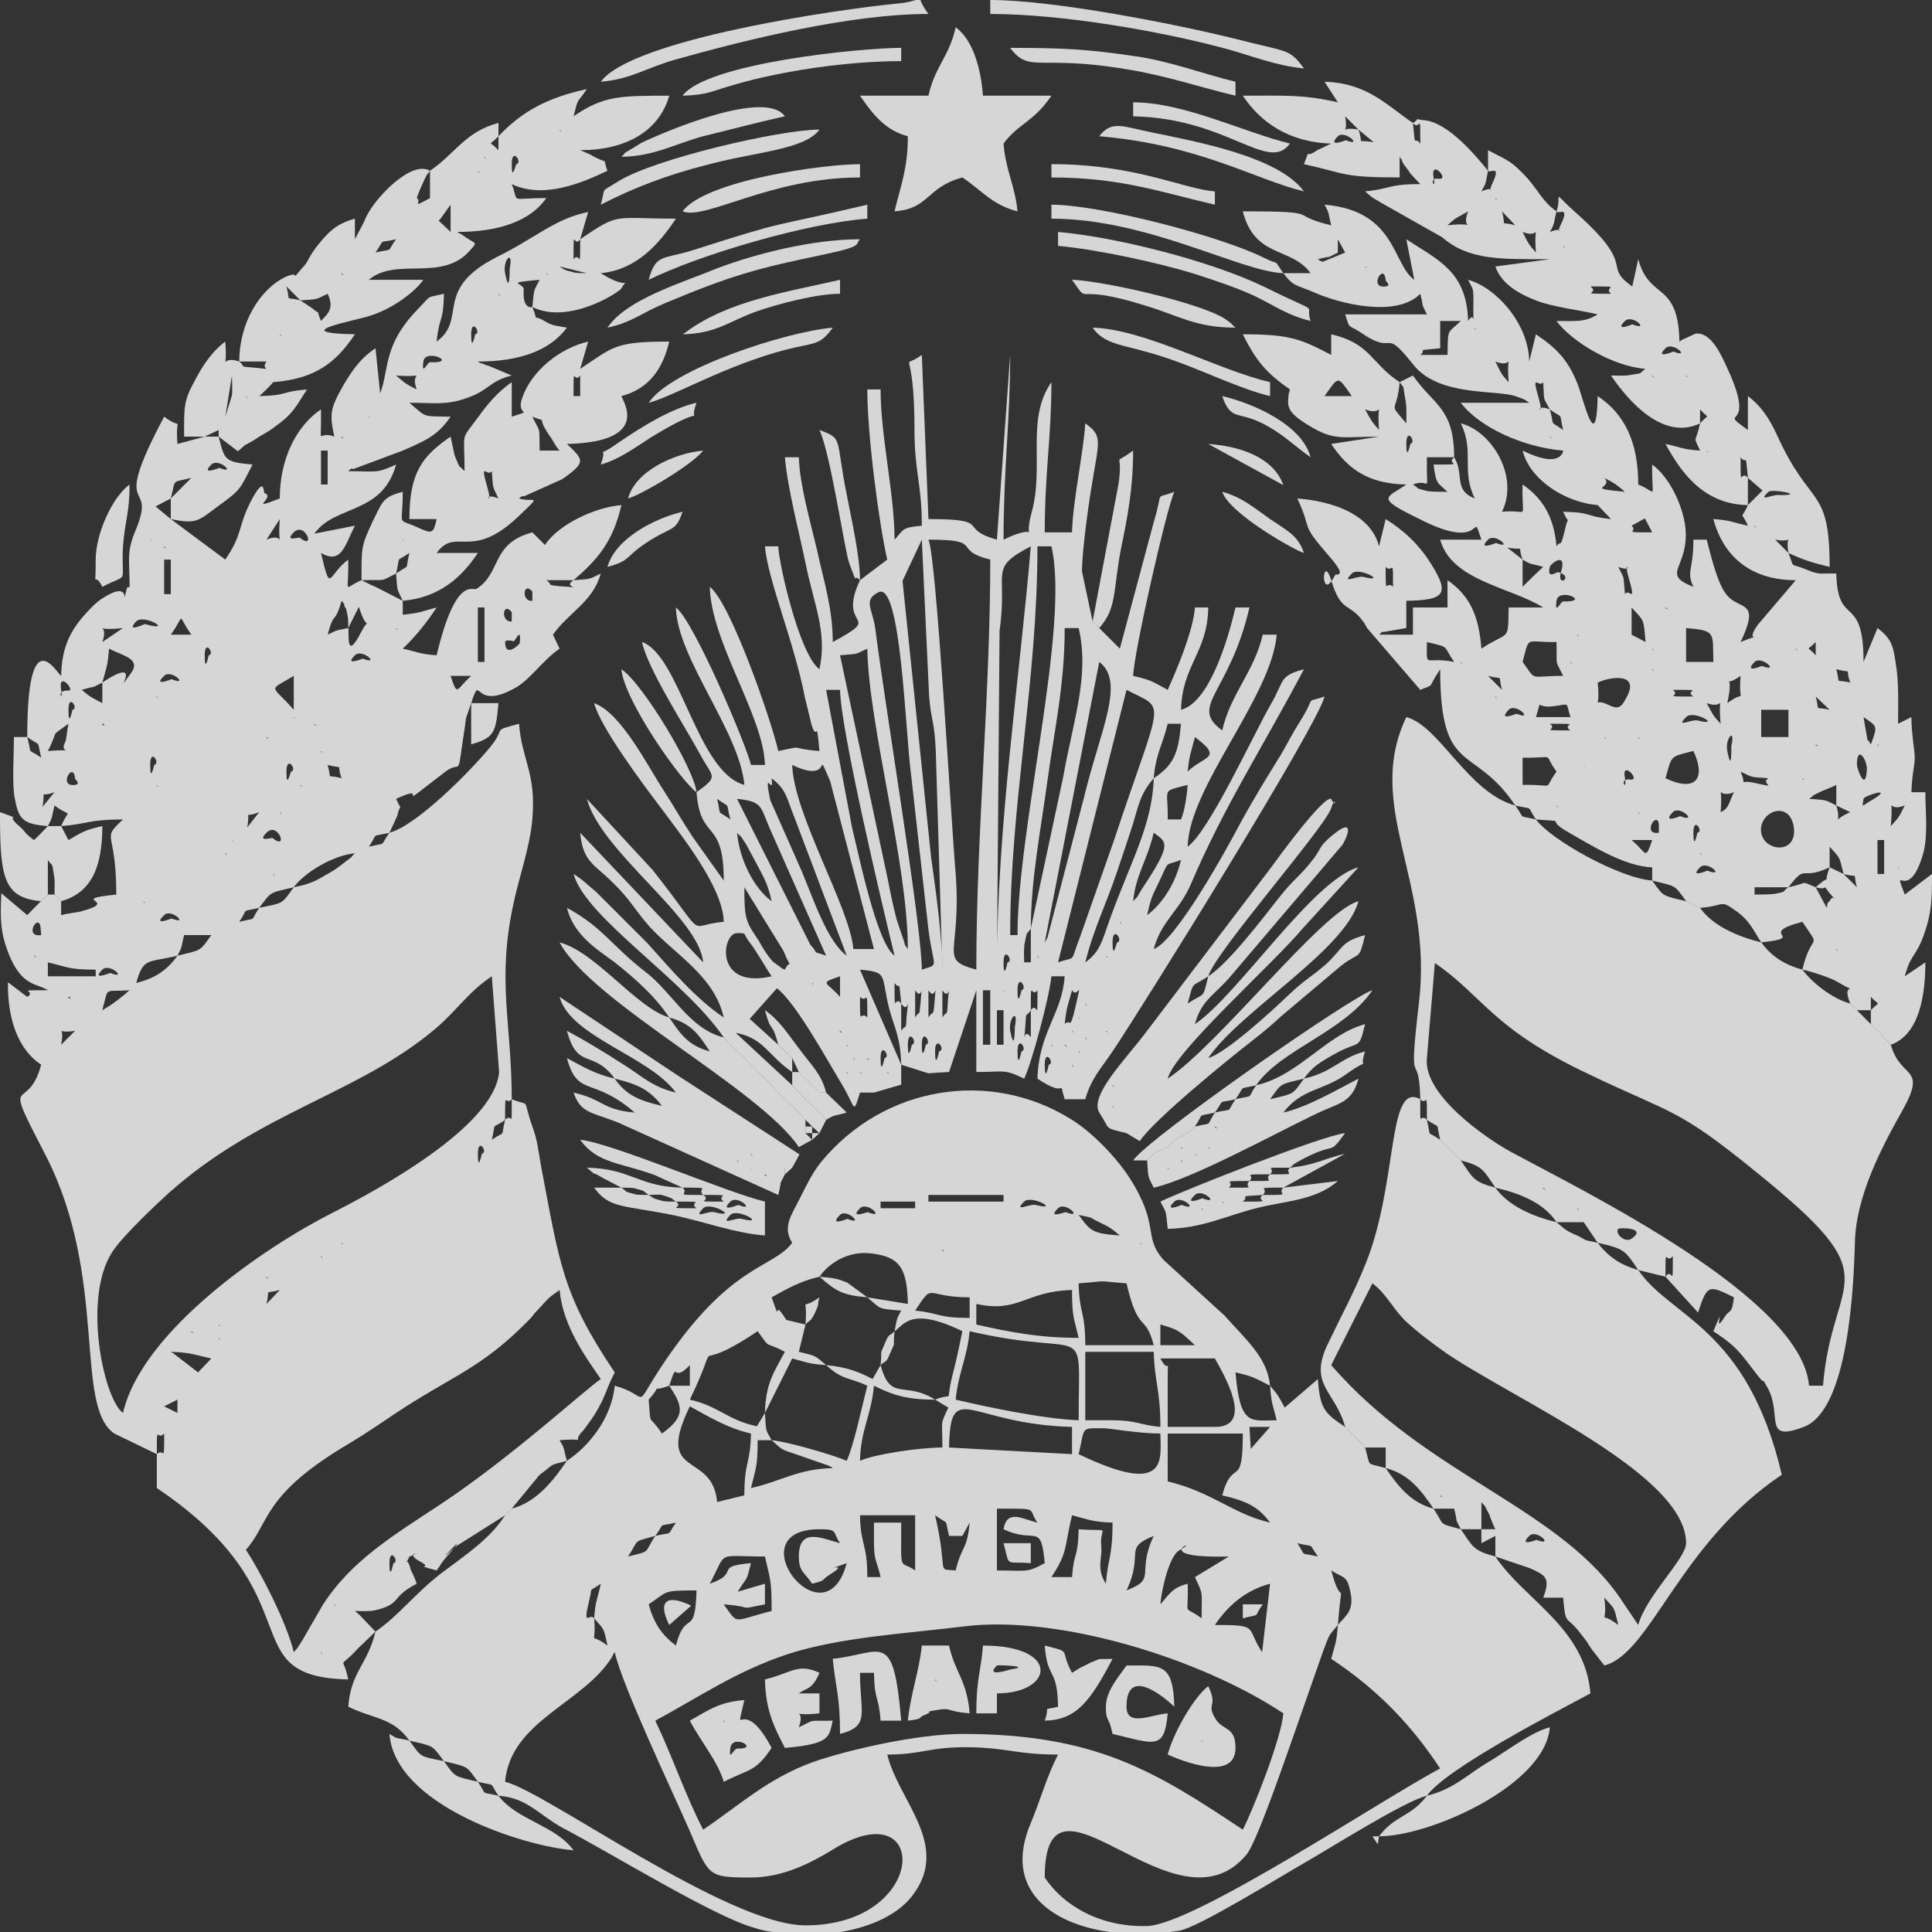 <svg width="62" height="62" viewBox="0 0 62 62" fill="none" xmlns="http://www.w3.org/2000/svg">
<rect x="0" y="0" width="62" height="62" fill="#333333" stroke="none"/>
<path fill-rule="evenodd" clip-rule="evenodd" d="M10.301 53.021L10.365 53.085C10.365 53.085 10.28 53.042 10.301 53.021ZM10.728 51.485L10.792 51.549C10.792 51.549 10.707 51.507 10.728 51.485ZM12.498 50.163C12.498 49.608 12.839 50.142 12.626 50.163C12.626 50.163 12.498 50.782 12.498 50.163ZM5.268 46.004C5.268 47.049 5.268 46.431 5.033 46.665C5.033 45.62 5.033 46.26 5.268 46.004ZM5.268 46.004L5.375 45.535L5.268 46.004ZM5.695 44.916V45.343L5.268 45.13L5.695 44.916ZM9.427 53.021C9.214 52.104 8.361 50.44 7.891 49.736C8.68 48.841 8.403 47.966 11.24 46.303C11.837 45.94 12.2 45.684 12.711 45.343C14.546 44.127 15.42 43.935 16.956 42.378C17.148 42.186 17.062 42.229 17.276 42.016C17.638 41.632 17.51 41.717 17.958 41.397C18.065 42.549 18.768 43.509 19.28 44.255C18.747 44.618 16.38 46.793 14.119 48.286C12.669 49.246 11.261 50.078 10.344 51.528L9.704 52.637C9.448 53.042 9.619 52.786 9.427 53.021ZM6.356 44.042L6.142 44.255L6.356 44.042ZM6.356 44.042L5.609 43.466C5.588 43.445 5.524 43.402 5.481 43.381C6.142 43.402 6.27 43.487 6.782 43.594L6.356 44.042ZM7.017 42.933L7.081 42.997C7.081 42.997 6.996 42.954 7.017 42.933ZM6.142 42.719L6.206 42.783C6.185 42.783 6.121 42.741 6.142 42.719ZM7.017 42.506L7.081 42.57C7.081 42.57 6.996 42.528 7.017 42.506ZM8.552 41.845C8.68 41.312 8.446 41.547 8.979 41.397L8.552 41.845ZM8.552 40.971L8.616 41.035C8.595 41.035 8.531 40.992 8.552 40.971ZM10.301 40.309L10.365 40.373C10.365 40.373 10.28 40.331 10.301 40.309ZM10.963 39.883L11.027 39.947C11.005 39.926 10.941 39.904 10.963 39.883ZM15.335 37.025C15.335 36.471 15.676 36.982 15.463 37.025C15.463 37.025 15.335 37.644 15.335 37.025ZM16.209 35.937C16.06 36.556 16.252 36.257 15.783 36.577C15.932 35.937 15.74 36.279 16.209 35.937ZM16.422 35.276C16.422 36.321 16.444 35.681 16.209 35.937C16.209 34.892 16.209 35.511 16.422 35.276ZM3.946 45.343C3.306 44.874 2.602 41.461 3.69 40.054C4.031 39.584 4.969 38.689 5.417 38.283C8.339 35.681 11.496 35.105 13.97 33.015C14.652 32.44 15.036 31.821 15.783 31.331L16.017 34.402C15.868 36.172 12.05 38.219 10.664 38.923C8.51 40.011 4.564 42.698 3.946 45.343ZM1.536 33.954L1.322 34.167L1.536 33.954ZM1.749 33.74L1.536 33.954L1.749 33.74ZM1.962 33.527L1.749 33.74L1.962 33.527ZM1.962 33.527C2.111 32.802 1.685 33.207 2.41 33.079L1.962 33.527ZM1.962 32.653H1.749H1.962ZM3.284 32.418L3.071 32.653L3.284 32.418ZM2.197 31.992C2.218 31.97 2.261 32.013 2.261 32.056C2.261 32.056 2.175 32.013 2.197 31.992ZM3.284 32.418C3.498 31.629 3.306 31.842 4.159 31.778C3.839 32.034 4.308 31.672 3.796 32.077C3.54 32.269 3.498 32.29 3.284 32.418ZM4.372 31.544L4.159 31.778L4.372 31.544ZM3.284 31.117C3.519 30.883 4.116 31.458 3.54 31.224C3.519 31.224 2.922 31.48 3.284 31.117ZM1.536 30.883C2.175 31.032 2.197 31.117 3.071 31.117V31.331H1.536V30.883ZM4.372 31.544C4.607 30.712 4.735 30.904 5.695 30.669C5.375 31.117 4.991 31.395 4.372 31.544ZM1.088 30.669C1.109 30.648 1.152 30.712 1.152 30.733L1.088 30.669ZM0.661 30.243V30.456V30.243ZM5.695 30.669C5.865 30.349 5.801 30.435 5.908 30.008H6.782C6.398 30.541 6.484 30.477 5.695 30.669ZM7.23 29.795L6.782 30.008L7.23 29.795ZM7.678 29.582L7.23 29.795L7.678 29.582ZM1.322 30.008C0.746 30.093 1.237 29.283 1.301 29.752L1.322 30.008ZM5.268 29.368C5.481 29.134 6.1 29.71 5.503 29.475C5.503 29.475 4.884 29.731 5.268 29.368ZM7.678 29.582C7.998 29.112 7.699 29.283 8.318 29.134C7.998 29.603 8.297 29.432 7.678 29.582ZM4.607 28.92L4.671 28.984C4.671 28.984 4.585 28.942 4.607 28.92ZM8.318 29.134C8.723 28.601 8.616 28.665 9.427 28.473C9.022 29.027 9.128 28.963 8.318 29.134ZM8.766 28.046L8.83 28.11C8.83 28.11 8.744 28.067 8.766 28.046ZM9.427 28.473C9.747 28.025 10.664 27.449 11.389 27.385C11.112 27.641 11.517 27.321 11.048 27.683C10.771 27.897 10.771 27.897 10.515 28.046C10.109 28.281 9.96 28.366 9.427 28.473ZM7.23 27.385L7.294 27.449C7.294 27.449 7.209 27.406 7.23 27.385ZM11.837 27.172L11.389 27.385L11.837 27.172ZM7.443 26.958L7.507 27.022C7.507 27.001 7.422 26.98 7.443 26.958ZM11.837 27.172C12.157 26.702 11.858 26.873 12.498 26.724C12.157 27.193 12.456 27.022 11.837 27.172ZM8.552 26.724C8.915 26.34 9.278 27.321 8.744 26.894C8.723 26.873 8.233 27.044 8.552 26.724ZM8.979 26.062L9.043 26.127C9.043 26.127 8.958 26.084 8.979 26.062ZM8.318 26.062L7.934 26.553C8.041 25.934 7.806 26.276 8.318 26.062ZM8.552 25.849L8.318 26.062L8.552 25.849ZM12.711 25.636L12.498 25.423L12.711 25.636ZM7.23 25.636L6.761 25.508L7.23 25.636ZM1.749 25.423L1.365 25.892C1.472 25.273 1.237 25.615 1.749 25.423ZM12.498 25.423L12.008 25.295L12.498 25.423ZM9.64 25.188L9.704 25.252C9.704 25.252 9.619 25.209 9.64 25.188ZM5.033 25.188L5.097 25.252C5.097 25.252 5.012 25.209 5.033 25.188ZM10.963 24.975C10.429 24.826 10.664 25.081 10.515 24.548C11.091 24.698 10.771 24.463 10.963 24.975ZM9.192 24.762C9.192 24.207 9.555 24.719 9.342 24.762C9.32 24.762 9.192 25.359 9.192 24.762ZM2.41 25.188C1.834 25.273 2.367 24.378 2.41 24.996C2.41 24.996 2.602 25.167 2.41 25.188ZM4.82 24.548C4.82 23.972 5.161 24.506 4.948 24.548C4.948 24.548 4.82 25.145 4.82 24.548ZM10.301 24.1L10.365 24.164C10.365 24.164 10.28 24.122 10.301 24.1ZM0.874 23.652C1.344 23.994 1.173 23.695 1.322 24.314C0.832 23.972 1.045 24.292 0.874 23.652ZM8.552 23.652L8.616 23.716C8.595 23.716 8.531 23.674 8.552 23.652ZM1.536 24.1C1.92 23.354 1.557 23.695 2.197 23.226C2.133 23.546 2.133 23.738 2.09 23.823C1.856 24.228 2.602 24.015 1.536 24.1ZM10.088 23.226L10.152 23.29C10.131 23.29 10.067 23.247 10.088 23.226ZM3.284 23.226C3.306 23.205 3.348 23.247 3.348 23.29C3.348 23.29 3.263 23.247 3.284 23.226ZM9.427 23.013L9.491 23.077C9.491 23.055 9.406 23.034 9.427 23.013ZM2.197 22.778C2.197 22.224 2.538 22.757 2.325 22.778C2.325 22.778 2.197 23.396 2.197 22.778ZM5.033 22.352L5.097 22.415C5.097 22.415 5.012 22.373 5.033 22.352ZM4.159 22.565L3.69 22.437L4.159 22.565ZM3.284 21.904V22.565C2.922 22.373 2.901 22.373 2.623 22.138C3.199 21.968 2.815 22.138 3.284 21.904ZM1.962 22.138C1.856 21.498 2.431 22.181 2.197 22.16C1.749 22.138 2.047 22.586 1.962 22.138ZM9.427 21.69V22.778C8.702 21.946 8.574 22.202 9.427 21.69ZM15.121 21.69C14.631 22.117 14.695 22.394 14.46 21.69H15.121ZM5.268 21.69C5.481 21.456 6.1 22.032 5.503 21.797C5.503 21.797 4.884 22.053 5.268 21.69ZM3.284 21.904C3.412 21.413 3.455 21.413 3.498 20.816C3.946 21.05 4.543 21.136 4.202 21.605C3.498 22.565 4.756 20.922 3.284 21.904ZM15.335 19.494H15.548V21.242H15.335V19.494ZM11.389 21.029C11.624 20.794 12.221 21.37 11.645 21.136C11.624 21.136 11.027 21.392 11.389 21.029ZM6.569 21.029C6.569 20.475 6.91 21.008 6.697 21.029C6.697 21.029 6.569 21.648 6.569 21.029ZM16.209 20.603C16.209 20.517 16.444 20.56 16.486 20.581C16.529 20.581 16.742 20.069 16.678 20.645C16.678 20.667 16.209 21.136 16.209 20.603ZM17.745 20.368L17.318 20.624L17.745 20.368ZM6.142 20.368L6.612 20.496L6.142 20.368ZM12.711 20.155L12.775 20.219C12.775 20.219 12.69 20.176 12.711 20.155ZM6.142 20.368H5.481C5.972 19.686 5.652 19.686 6.142 20.368ZM3.284 20.603C3.54 19.899 2.815 20.283 3.946 20.155L3.284 20.603ZM11.176 20.155L11.517 19.472C11.794 20.368 11.88 19.728 11.602 20.261C11.069 21.306 11.218 20.261 11.176 20.155ZM10.515 20.368C10.728 19.558 10.728 20.091 10.963 19.28C10.984 19.323 11.027 19.323 11.048 19.408C11.048 19.494 11.112 19.515 11.112 19.558C11.176 19.856 11.176 19.835 11.176 20.155C10.749 20.24 10.813 20.219 10.515 20.368ZM4.372 19.941C4.628 19.686 5.631 20.304 4.649 20.027C4.628 20.027 4.01 20.325 4.372 19.941ZM16.422 19.941C16.06 19.984 16.124 19.28 16.422 19.643V19.664V19.941ZM17.084 19.28C16.721 19.323 16.785 18.64 17.084 18.982V19.003V19.28ZM5.268 17.958H5.481V19.067H5.268V17.958ZM18.406 18.619C18.001 18.875 18.896 18.875 17.958 18.811C17.489 18.768 17.766 18.768 17.532 18.619H18.406ZM5.268 17.531L5.332 17.595C5.311 17.595 5.247 17.553 5.268 17.531ZM4.82 17.318L4.884 17.382C4.884 17.361 4.799 17.339 4.82 17.318ZM9.427 17.084C9.789 16.721 10.152 17.681 9.619 17.254C9.598 17.233 9.107 17.403 9.427 17.084ZM8.979 16.657C8.894 17.787 9.192 17.041 8.552 17.318L8.979 16.657ZM5.481 15.996V16.657L4.991 16.252L5.481 15.996ZM10.301 14.46H10.515V15.548H10.301V14.46ZM5.481 15.996C5.652 15.335 5.481 15.505 6.142 15.335L5.481 15.996ZM6.782 14.908C7.017 14.673 7.614 15.249 7.038 15.015C7.038 15.015 6.42 15.271 6.782 14.908ZM11.602 14.46L11.368 14.034L11.602 14.46ZM10.963 14.012L11.027 14.076C11.005 14.076 10.941 14.034 10.963 14.012ZM11.837 13.372L11.901 13.436C11.901 13.415 11.816 13.394 11.837 13.372ZM12.711 12.05C13.842 12.135 13.117 11.837 13.373 12.498C12.989 12.306 12.989 12.285 12.711 12.05ZM13.586 11.602C13.65 11.154 14.738 11.666 13.799 11.624C13.714 11.624 13.522 12.093 13.586 11.602ZM15.335 11.602L14.866 11.496L15.335 11.602ZM15.121 10.728C15.121 10.173 15.463 10.707 15.249 10.728C15.249 10.728 15.121 11.346 15.121 10.728ZM15.783 10.301L15.889 9.832L15.783 10.301ZM15.996 9.427L16.06 9.491C16.06 9.491 15.975 9.448 15.996 9.427ZM17.084 9.853C17.084 9.853 16.764 9.96 16.806 9.299C16.828 9.064 16.124 9.086 17.318 8.979C17.105 9.384 17.148 9.256 17.084 9.853ZM17.532 8.766L17.596 8.83C17.596 8.83 17.51 8.787 17.532 8.766ZM16.209 8.766C16.124 8.339 16.486 7.976 16.358 8.616C16.358 8.638 16.358 9.533 16.209 8.766ZM17.958 8.552L18.832 8.766C18.726 8.766 18.491 8.766 18.427 8.744C18.022 8.638 18.171 8.68 17.958 8.552ZM18.619 7.678C18.619 8.787 18.619 8.04 18.406 8.318C18.406 7.166 18.406 7.998 18.619 7.678ZM8.979 15.996C7.891 16.422 8.872 15.953 8.488 15.825C8.446 15.804 8.51 15.207 8.041 16.102C7.614 16.956 7.806 17.105 7.23 17.958L5.481 16.657C6.313 16.828 6.356 16.721 7.017 16.23C7.763 15.697 7.699 15.676 8.105 14.908C7.209 14.823 7.209 14.78 7.017 14.012H6.569L5.695 14.247C5.609 13.223 5.929 13.863 5.268 13.372C3.476 16.742 5.076 15.271 4.351 17.02C4.052 17.723 4.159 17.958 4.159 18.832C4.138 18.854 4.074 18.832 4.074 18.875C3.86 19.643 4.266 18.683 3.519 19.067C3.199 19.238 3.071 19.344 2.794 19.643C2.282 20.197 1.983 20.73 1.962 21.69C1.792 21.562 0.874 19.877 0.874 23.652H0.448C0.448 24.164 0.384 25.167 0.469 25.593C0.597 26.276 0.704 26.446 1.536 26.51C1.706 26.191 1.642 26.276 1.749 25.849C2.325 26.276 2.218 25.892 1.962 26.51C2.815 26.446 2.837 26.297 3.946 26.297C3.221 26.98 3.732 26.574 3.732 28.707C2.111 28.878 3.903 28.899 2.623 29.24C2.602 29.262 2.197 29.304 1.962 29.368V28.92L1.749 28.707H1.536L1.322 28.92C1.28 28.942 0.896 29.347 0.874 29.368L0.043 28.665C2.78838e-06 29.539 0.021 29.944 0.277 30.605C0.704 31.672 1.173 31.544 1.536 31.778C0.384 31.778 1.216 31.778 0.874 31.992L0.256 31.522C0.235 32.717 0.597 33.698 1.322 34.167C0.874 35.831 2.71946e-06 34.252 1.472 37.089C3.476 41.013 2.367 45.108 3.668 46.004L5.033 46.665V47.753C10.195 51.229 7.379 53.81 11.176 53.895C11.005 53.063 10.835 53.618 11.474 52.914L12.05 52.36L11.517 51.805C11.496 51.784 11.432 51.741 11.389 51.699C11.581 51.699 11.837 51.72 12.029 51.677C12.925 51.464 12.498 51.272 13.373 50.824C13.33 50.675 13.202 50.419 13.181 50.376C13.053 49.843 12.967 50.355 13.138 49.95C13.607 49.8 12.967 49.822 13.458 50.099C13.991 50.376 13.159 50.163 14.012 50.398C14.183 50.163 14.162 50.142 14.396 49.886C15.271 48.841 13.671 50.568 14.588 49.651L16.209 48.627L16.422 48.414L17.318 47.326C17.83 46.964 17.532 47.049 18.193 46.879C18.065 46.452 18.15 46.537 17.958 46.217C19.024 46.132 18.235 46.388 18.726 45.897L19.003 45.514C19.024 45.471 19.067 45.428 19.088 45.386C19.451 44.788 19.43 44.618 19.728 44.042C18.043 41.547 17.958 40.544 17.361 37.409C17.254 36.812 17.254 36.62 17.084 36.151C16.742 35.169 17.062 35.532 16.422 35.276C16.422 32.802 15.932 31.48 16.486 28.963C16.636 28.238 17.02 27.129 17.084 26.276C17.212 24.804 16.742 24.378 16.657 23.226C15.719 23.482 16.294 23.311 15.697 24.015C15.079 24.762 13.373 26.489 12.498 26.724L12.754 26.169C12.839 25.721 12.925 26.105 12.711 25.636C13.948 25.06 12.392 26.233 14.268 24.783C14.866 24.314 14.631 25.188 14.93 23.247C14.93 23.183 14.951 23.119 14.951 23.055L15.121 22.565C15.463 21.52 15.143 22.885 16.572 22.053C17.041 21.776 17.404 21.2 17.958 20.816L17.745 20.368C18.235 19.664 19.024 19.323 19.28 18.406C18.875 18.598 19.003 18.576 18.406 18.619C19.174 17.958 19.664 17.403 19.942 16.209C19.11 16.273 17.915 16.828 17.489 17.489L17.084 17.084C15.74 17.446 16.102 18.384 15.292 18.896C15.185 18.982 14.631 18.427 14.012 21.029C13.437 20.986 13.415 20.922 12.925 20.816C13.33 20.432 13.693 19.984 14.012 19.494C13.522 19.622 13.522 19.664 12.925 19.728V19.28L12.05 18.832C12.008 18.811 11.944 18.79 11.901 18.768L11.602 18.619C10.984 18.875 11.197 19.131 11.176 17.958C10.515 18.448 10.621 19.11 10.301 17.745C10.963 18.128 11.069 17.489 11.389 16.87L10.088 17.126C10.749 16.188 12.264 16.529 12.711 14.908C12.05 15.207 12.093 15.121 11.176 15.121C11.218 15.079 11.304 14.993 11.325 15.057L12.925 14.46C13.65 14.14 14.034 13.991 14.46 13.372C13.522 13.351 13.714 13.415 13.138 12.925C13.906 12.925 14.332 13.01 14.972 12.775C15.719 12.519 15.676 12.242 16.422 12.05L15.655 11.73C15.612 11.73 15.527 11.688 15.484 11.666C15.463 11.666 15.377 11.645 15.335 11.602C16.657 11.602 17.638 11.261 18.193 10.514C17.873 10.45 17.766 10.472 17.51 10.323C17.02 10.024 17.318 10.429 17.084 9.853C18.257 10.429 19.856 9.384 19.942 9.256C20.176 8.787 20.283 9.405 19.28 8.766C20.453 8.659 21.178 7.785 21.69 7.017C19.664 7.017 19.899 6.803 18.619 7.678L18.875 6.803C17.809 7.017 17.19 7.635 15.932 8.254C13.884 9.299 15.015 10.237 14.012 10.962C14.098 10.109 14.226 10.386 14.247 9.427C13.65 9.576 13.884 9.427 13.415 9.917C12.285 11.069 12.498 11.837 12.2 12.626L12.05 11.176C11.602 11.474 11.346 11.816 11.027 12.349C10.579 13.138 10.579 13.287 10.728 14.012C10.152 13.778 10.323 14.482 10.301 13.138C9.534 13.65 8.979 14.695 8.979 15.996Z" fill="white" fill-opacity="0.8"/>
<path fill-rule="evenodd" clip-rule="evenodd" d="M19.728 53.021C19.963 54.087 21.584 57.5 22.117 58.716C22.757 60.209 22.693 60.251 24.1 60.251C25.145 60.251 26.063 59.761 26.724 59.355C29.859 57.415 29.816 61.787 25.849 61.787C23.354 61.787 17.489 57.479 16.209 57.18C16.38 55.218 18.726 54.663 19.643 53.17C19.664 53.128 19.686 53.064 19.728 53.021ZM37.558 62H35.617C33.762 61.744 32.162 60.656 33.08 58.502C33.399 57.734 33.591 57.009 33.954 56.306C32.632 56.306 32.354 56.092 31.117 56.071C29.838 56.05 29.603 56.306 28.473 56.306C28.835 57.798 30.52 59.206 29.283 60.827C28.835 61.424 27.982 61.829 26.98 62H24.804C24.612 61.979 24.42 61.936 24.228 61.872C22.949 61.531 19.6 59.462 18.043 58.652C17.276 58.225 16.913 57.692 15.996 57.628C15.676 57.159 15.953 57.329 15.335 57.18C14.951 56.647 15.036 56.711 14.247 56.519C13.842 55.986 13.948 56.05 13.138 55.858C12.605 55.111 12.008 55.175 11.176 54.77C11.261 53.639 11.794 53.426 12.05 52.36C12.797 51.848 13.287 51.166 14.14 50.504C14.93 49.907 15.719 49.395 16.209 48.627L16.422 48.414C17.233 48.201 17.766 47.497 18.193 46.879C18.875 46.431 19.622 45.535 19.728 44.469C20.88 44.788 20.304 45.279 21.157 43.957C23.397 40.523 24.783 40.736 25.423 39.883C25.103 39.393 25.401 38.987 25.615 38.561C25.849 38.113 26.02 37.708 26.34 37.302C28.366 34.828 31.8 34.295 34.402 35.937C35.02 36.321 35.809 37.111 36.257 37.814C37.238 39.35 36.663 39.67 37.345 40.438L39.286 42.208C40.011 43.018 40.672 43.573 40.758 44.469C40.992 44.746 41.013 44.767 41.227 45.172L42.293 44.255C42.357 45.236 42.528 45.364 43.167 45.791L43.381 46.004L43.594 46.218L43.807 46.452C43.999 47.113 43.807 46.921 44.468 47.113C44.852 47.668 45.258 48.222 46.004 48.414C46.388 48.99 46.111 48.862 46.879 49.075C47.263 49.63 47.263 49.758 47.988 49.95C48.905 51.336 50.867 52.232 51.038 54.343C49.886 54.962 46.409 56.753 45.791 57.628C45.108 57.777 42.613 59.355 41.824 59.803C41.077 60.23 38.497 61.829 37.857 61.957C37.75 61.979 37.665 61.979 37.558 62ZM21.029 55.218C22.416 54.471 23.61 53.639 25.273 53.085C26.98 52.531 29.091 52.424 30.968 52.189C33.975 51.827 38.518 53.213 41.184 54.983C41.12 55.794 40.203 58.097 39.883 58.716C37.068 56.839 35.148 55.644 30.883 55.644C29.432 55.644 27.214 56.156 26.105 56.54C24.634 57.073 23.738 57.926 22.565 58.716C22.01 57.649 21.562 56.327 21.029 55.218ZM42.933 52.147C42.89 52.744 42.848 52.744 42.72 53.234C44.17 54.194 45.258 55.303 46.217 56.753C44.426 57.692 38.326 61.765 36.812 61.808C35.276 61.851 34.103 61.126 33.527 60.251C33.527 56.092 37.729 62.277 40.011 59.505C40.331 59.099 41.205 56.562 41.44 55.9L42.464 52.978C42.677 52.424 42.613 52.531 42.933 52.147ZM19.067 51.933C19.387 52.317 19.366 52.189 19.494 52.808C18.832 52.317 19.152 52.936 19.067 51.933ZM40.502 53.021C39.968 52.211 40.438 52.147 38.987 52.147C39.392 51.549 39.947 51.038 40.758 50.824L40.502 53.021ZM21.69 52.808C21.242 52.467 20.987 52.104 20.816 51.485C21.456 51.059 21.242 51.038 22.352 51.038C22.309 52.616 22.01 51.592 21.69 52.808ZM19.067 51.933C18.918 51.741 18.683 52.296 18.918 51.315C19.024 50.888 18.854 51.123 19.28 50.824C19.174 51.336 19.11 51.336 19.067 51.933ZM42.72 50.398C43.125 50.654 43.231 50.547 43.338 51.102C43.466 51.699 43.167 51.869 42.933 52.147C43.082 50.334 43.103 51.805 42.72 50.398ZM19.494 50.611L19.28 50.824L19.494 50.611ZM19.728 50.398L19.494 50.611L19.728 50.398ZM42.72 50.398L42.506 50.163L42.72 50.398ZM19.942 50.163L19.728 50.398L19.942 50.163ZM42.506 50.163L42.293 49.95L42.506 50.163ZM38.347 50.611C38.625 51.208 38.561 51.038 38.561 51.933C37.921 51.464 38.156 51.955 38.113 50.824C37.622 50.952 37.537 51.144 37.238 51.485C37.281 50.952 37.537 49.928 37.836 49.758C38.667 49.289 36.705 50.014 39.435 49.95L38.347 50.611ZM22.778 50.824C23.354 49.737 22.949 49.95 24.548 49.95C24.719 50.718 24.762 50.675 24.762 51.699C23.482 52.019 23.716 52.168 23.226 51.485C24.292 51.571 23.589 51.677 24.548 51.485V50.824L23.674 51.08C24.015 50.526 23.93 50.824 24.1 50.163C22.863 50.27 23.802 50.462 22.778 50.824ZM20.155 49.95L19.942 50.163L20.155 49.95ZM42.293 49.95C41.653 49.8 41.952 49.992 41.632 49.523C42.25 49.673 41.952 49.481 42.293 49.95ZM41.632 49.523L41.397 49.289L41.632 49.523ZM36.151 51.038C36.727 49.822 36.023 49.694 37.025 49.289C36.449 50.504 37.153 50.654 36.151 51.038ZM20.155 49.95C20.539 49.374 20.261 49.502 21.029 49.289C20.645 49.864 20.923 49.758 20.155 49.95ZM41.397 49.289L41.184 49.075L41.397 49.289ZM25.636 49.95C25.636 50.44 25.807 50.44 26.063 50.824C26.553 50.696 26.297 50.739 26.639 50.526C27.385 50.056 26.169 50.526 27.172 50.163C26.468 52.808 23.589 49.075 26.297 49.075C26.916 49.075 26.702 49.161 26.958 49.523C26.383 49.374 25.636 48.99 25.636 49.95ZM41.184 49.075L40.758 48.862L41.184 49.075ZM34.402 50.611H33.741C34.274 49.8 34.146 49.694 34.402 48.627C34.914 48.755 35.042 48.841 35.703 48.862C35.703 49.971 35.553 49.992 35.489 50.824C35.17 50.334 35.383 49.992 35.34 49.63C35.276 48.926 35.745 49.161 34.615 49.075C34.594 50.035 34.466 49.758 34.402 50.611ZM30.008 48.627C30.477 48.969 30.307 48.67 30.456 49.289H30.883L31.117 48.862C31.032 49.779 30.861 49.587 30.669 50.398C30.008 50.334 30.456 50.568 30.008 48.627ZM21.029 49.289C21.37 48.819 21.072 49.011 21.69 48.862C21.37 49.331 21.648 49.139 21.029 49.289ZM31.117 48.862L31.224 48.393L31.117 48.862ZM28.046 49.523C28.046 50.099 28.153 50.12 28.259 50.611H27.833C27.833 49.502 27.619 49.63 27.598 48.627H29.368V50.398C28.857 50.035 28.921 50.547 28.921 48.862H28.046V49.523ZM22.138 48.627L21.69 48.862L22.138 48.627ZM32.205 49.075C33.25 49.566 33.399 48.819 33.527 50.163C32.952 50.483 32.93 50.398 31.992 50.398V48.414C33.421 48.414 32.952 48.393 33.293 48.862C32.824 48.755 32.312 48.414 32.205 49.075ZM22.565 48.414L22.138 48.627L22.565 48.414ZM23.013 48.201L22.565 48.414L23.013 48.201ZM40.758 48.862C39.563 48.585 38.902 47.881 37.473 47.54V46.004H39.883C39.883 47.86 39.563 46.729 39.222 47.988C39.947 48.158 40.374 48.329 40.758 48.862ZM24.762 46.218C25.145 46.559 25.039 46.495 25.593 46.687L26.575 47.028C26.617 47.049 26.681 47.071 26.724 47.113C25.615 47.135 25.06 47.54 24.1 47.753C24.25 47.113 24.314 47.092 24.314 46.218H24.762ZM37.238 46.004C37.238 46.793 37.537 48.073 34.615 46.665C34.828 45.77 34.658 45.834 35.425 45.834C35.596 45.834 36.556 46.004 37.238 46.004ZM34.402 45.791V46.665L30.456 46.452C30.499 44.213 31.096 45.706 34.402 45.791ZM23.013 48.201C22.863 46.537 20.987 47.497 22.138 45.13C22.757 45.471 23.354 45.834 24.1 46.004C24.079 47.007 23.887 46.879 23.887 47.988L23.013 48.201ZM40.139 46.495L40.096 45.791H40.758L40.139 46.495ZM34.828 43.381H37.025C37.046 44.341 37.238 44.575 37.238 45.791C36.556 45.727 36.471 45.578 35.703 45.578H34.828V43.381ZM30.008 44.916L30.435 45.172C30.158 45.748 30.243 45.556 30.243 46.452C29.518 46.452 28.067 46.665 27.598 46.879C27.619 45.876 27.961 45.428 28.046 44.469C28.643 44.767 29.091 44.916 30.008 44.916ZM21.477 44.469C21.882 45.087 22.053 45.428 21.242 46.004C20.773 45.3 20.901 45.855 20.816 44.916C21.349 44.319 20.752 44.724 21.477 44.469ZM31.117 42.72C35.042 43.637 34.615 42.208 34.615 45.578C33.485 45.535 31.672 45.151 30.669 44.916C30.755 44.042 31.032 43.594 31.117 42.72ZM24.762 46.218C24.548 45.834 24.591 45.962 24.548 45.343L25.423 43.594C25.913 43.722 25.913 43.765 26.511 43.807C27.044 44.298 27.236 44.191 27.833 44.469C27.662 45.13 27.406 46.367 27.172 46.879C26.788 46.708 25.273 46.26 24.762 46.218ZM40.758 44.469C40.8 45.066 40.843 45.066 40.971 45.578C40.139 45.578 39.798 45.791 39.648 44.042C40.224 44.17 40.288 44.234 40.758 44.469ZM22.138 43.807V44.469H21.477C21.776 43.551 21.541 44.447 22.138 43.807ZM37.238 43.594H38.987C39.243 44.063 40.288 45.791 38.987 45.791H37.473V44.255C37.473 43.423 37.537 44.17 37.238 43.594ZM24.548 45.343L24.292 45.77C23.354 45.578 23.077 45.13 22.138 44.916C23.29 42.506 21.925 44.319 24.314 42.72C24.783 43.359 24.463 42.997 25.188 43.381C24.847 44.021 24.57 44.383 24.548 45.343ZM37.238 42.506C37.878 42.677 37.921 42.784 38.347 43.168H37.238V42.506ZM24.314 42.72L24.74 42.464L24.314 42.72ZM31.331 41.845C32.696 42.144 32.888 41.44 34.402 41.397C34.402 42.272 34.466 42.293 34.615 42.933C33.314 42.933 32.376 42.741 31.331 42.506V41.845ZM34.615 41.184C35.724 41.099 35.042 41.099 36.151 41.184C36.535 42.826 36.748 42.123 37.025 43.168H34.828C34.828 42.059 34.636 42.187 34.615 41.184ZM31.117 41.632V42.293C30.072 42.293 30.2 42.144 29.368 42.059C29.987 41.12 29.646 41.632 31.117 41.632ZM28.707 42.72C29.006 42.528 29.219 41.909 30.883 42.72C30.797 43.146 30.733 43.466 30.605 43.978C30.285 45.172 30.691 44.639 30.008 44.916C29.027 44.298 28.579 45.002 28.259 43.807L28.003 44.255C27.556 44.021 27.172 43.871 26.511 43.807C26.127 43.487 26.233 43.53 25.636 43.381L25.849 42.506L25.231 42.357C24.74 41.547 25.124 42.656 24.762 41.632C25.273 41.355 25.657 41.12 26.297 40.971C26.66 40.459 27.3 40.139 27.961 40.224C28.857 40.331 29.113 40.672 29.134 41.845L27.833 41.632C28.281 42.016 28.153 41.995 28.921 42.059C28.75 42.357 28.793 42.315 28.707 42.72ZM30.243 40.096L30.307 40.16C30.285 40.16 30.221 40.118 30.243 40.096ZM36.577 39.883L36.663 39.947C36.641 39.926 36.556 39.904 36.577 39.883ZM35.937 39.648L36.407 39.776L35.937 39.648ZM25.849 39.648L25.423 39.883L25.849 39.648ZM26.297 39.435L25.849 39.648L26.297 39.435ZM26.297 39.435L26.724 39.179L26.297 39.435ZM35.937 39.648C35.063 39.584 34.999 39.52 34.615 38.987C35.17 39.115 34.85 39.009 35.276 39.222C35.639 39.393 35.681 39.435 35.937 39.648ZM26.958 38.987C27.172 38.774 27.769 39.35 27.193 39.115C27.193 39.115 26.575 39.371 26.958 38.987ZM33.954 38.774C34.188 38.539 34.786 39.137 34.21 38.902C34.188 38.881 33.591 39.137 33.954 38.774ZM27.598 38.774C27.833 38.539 28.43 39.137 27.854 38.902C27.854 38.881 27.236 39.137 27.598 38.774ZM32.866 38.561C33.101 38.326 34.06 38.881 33.229 38.667C33.037 38.625 32.504 38.923 32.866 38.561ZM28.259 38.561H29.368V38.774H28.259V38.561ZM29.795 38.347H32.205V38.561H29.795V38.347Z" fill="white" fill-opacity="0.8"/>
<path fill-rule="evenodd" clip-rule="evenodd" d="M60.038 31.992C60.336 32.312 60.336 32.098 60.038 32.418V31.992ZM58.929 30.456L58.993 30.52C58.993 30.52 58.907 30.477 58.929 30.456ZM58.268 28.473C58.715 28.601 58.438 28.302 58.715 28.665C59.035 29.049 58.843 28.622 58.715 28.921C58.502 29.006 58.843 29.539 58.268 28.473ZM57.393 28.473C57.159 28.622 57.393 28.601 56.945 28.686C56.753 28.707 56.519 28.707 56.306 28.707V28.473H57.393ZM59.163 28.046C59.697 28.195 59.441 27.939 59.59 28.473L59.163 28.046ZM57.393 28.473C57.99 27.683 57.756 28.281 58.715 27.833C58.46 28.537 58.865 27.939 58.268 28.473C57.734 28.259 58.097 28.323 57.393 28.473ZM60.912 27.833L60.976 27.897C60.976 27.875 60.891 27.854 60.912 27.833ZM60.251 26.958H60.464V28.046H60.251V26.958ZM54.557 27.833C54.791 27.598 55.388 28.174 54.791 27.939C54.791 27.939 54.194 28.195 54.557 27.833ZM54.109 28.046L53.895 27.833L54.109 28.046ZM58.715 27.172C59.057 27.555 59.014 27.449 59.163 28.046L58.715 27.833V27.172ZM53.895 27.833L53.426 27.705L53.895 27.833ZM54.557 27.385L54.621 27.449C54.621 27.449 54.535 27.406 54.557 27.385ZM52.36 26.958H53.021C52.786 27.641 52.85 27.364 52.36 26.958ZM56.519 26.724C56.412 26.063 57.414 25.636 57.564 26.532C57.692 27.428 56.625 27.342 56.519 26.724ZM54.343 26.724C54.343 26.169 54.685 26.702 54.471 26.724C54.471 26.724 54.343 27.342 54.343 26.724ZM59.803 26.511L59.59 26.297L59.803 26.511ZM53.234 26.724C52.68 26.809 53.17 25.999 53.234 26.447V26.724ZM59.59 26.297L59.377 26.063L59.59 26.297ZM53.682 26.063C53.917 25.828 54.514 26.425 53.917 26.191C53.917 26.191 53.32 26.447 53.682 26.063ZM52.573 26.063L52.637 26.127C52.637 26.127 52.552 26.084 52.573 26.063ZM61.126 25.849C60.934 26.233 60.934 26.233 60.678 26.511C60.784 25.359 60.486 26.105 61.126 25.849ZM58.929 25.849L59.377 26.063C58.737 26.34 59.121 26.468 58.929 25.849ZM51.038 26.063L50.803 25.636L51.038 26.063ZM49.95 25.849L50.014 25.913C50.014 25.913 49.928 25.871 49.95 25.849ZM61.339 25.423L61.126 25.849L61.339 25.423ZM59.803 25.636C59.825 25.529 60.806 25.231 60.102 25.657C59.718 25.871 59.761 25.956 59.803 25.636ZM58.929 25.849C58.545 25.657 58.651 25.679 58.054 25.636C58.289 25.487 57.99 25.615 58.481 25.38C58.481 25.38 58.865 25.231 58.929 25.188V25.849ZM55.218 26.063C55.303 24.932 55.005 25.679 55.644 25.423C55.474 25.764 55.495 25.935 55.218 26.063ZM57.841 24.975L57.905 25.039C57.905 25.039 57.82 24.996 57.841 24.975ZM56.753 24.975C56.455 25.145 57.159 25.316 56.306 25.124C55.73 24.996 56.092 25.316 55.858 24.762C56.263 24.953 56.135 24.932 56.753 24.975ZM52.147 24.975C52.019 24.356 52.68 25.06 52.317 25.017C51.912 24.953 52.232 25.465 52.147 24.975ZM54.343 24.1C54.77 25.017 54.386 25.423 53.448 24.975C53.661 24.228 53.575 24.292 54.343 24.1ZM48.862 25.188V24.314C49.992 24.335 49.481 24.122 49.95 24.762C49.481 25.401 49.992 25.167 48.862 25.188ZM59.59 24.548C59.59 23.866 59.931 24.399 59.91 24.698C59.867 25.465 59.59 24.634 59.59 24.548ZM50.824 24.548L50.888 24.612C50.888 24.591 50.803 24.57 50.824 24.548ZM55.431 24.1C55.346 23.695 55.708 23.311 55.559 23.951C55.559 23.972 55.58 24.868 55.431 24.1ZM60.251 23.887L60.315 23.951C60.315 23.951 60.23 23.909 60.251 23.887ZM58.268 23.887L58.353 23.951C58.332 23.951 58.246 23.909 58.268 23.887ZM52.573 23.652L52.637 23.716C52.637 23.716 52.552 23.674 52.573 23.652ZM51.485 23.652L51.549 23.716C51.549 23.716 51.464 23.674 51.485 23.652ZM50.824 23.887L50.611 23.652L50.824 23.887ZM56.519 22.778H57.393V23.652H56.519V22.778ZM50.611 23.652L50.398 23.439L50.611 23.652ZM60.912 23.226L60.678 23.439L60.912 23.226ZM60.038 23.887C59.995 23.845 59.953 23.716 59.931 23.759L59.803 23.013C60.23 23.311 60.273 23.269 60.038 23.887ZM50.398 23.439C49.267 23.439 50.035 23.439 49.736 23.226C50.888 23.226 50.056 23.226 50.398 23.439ZM54.109 23.013C54.343 22.757 55.303 23.333 54.471 23.119C54.279 23.077 53.746 23.375 54.109 23.013ZM53.448 22.778L53.021 23.034L53.448 22.778ZM50.398 23.013H49.289C49.502 22.373 49.246 22.714 49.779 22.671C50.419 22.608 50.227 22.48 50.398 23.013ZM48.414 22.778C48.649 22.544 49.246 23.141 48.67 22.906C48.649 22.906 48.052 23.162 48.414 22.778ZM58.715 22.778C58.182 22.65 58.417 22.885 58.268 22.352L58.715 22.778ZM54.77 22.565C55.431 22.799 55.111 22.096 55.218 23.226C54.941 22.927 54.983 22.949 54.77 22.565ZM47.988 22.352L48.052 22.416C48.052 22.416 47.966 22.373 47.988 22.352ZM54.343 22.352C53.213 22.352 53.981 22.352 53.682 22.138C54.834 22.138 54.002 22.138 54.343 22.352ZM51.272 21.904C51.741 21.69 52.637 21.605 52.189 22.394C52.019 22.735 51.912 22.757 51.635 22.629C51.038 22.33 51.379 22.949 51.272 21.904ZM59.377 21.904C58.843 21.776 59.078 22.01 58.929 21.477C59.505 21.626 59.185 21.392 59.377 21.904ZM55.858 21.69C55.772 22.714 56.092 22.074 55.431 22.565C55.687 21.392 55.175 22.16 55.858 21.69ZM47.753 21.69C48.286 21.84 48.052 21.584 48.201 22.138L47.753 21.69ZM59.803 21.242L59.697 21.733L59.803 21.242ZM53.021 21.477L53.085 21.541C53.085 21.541 53 21.498 53.021 21.477ZM47.753 21.69L47.54 21.477L47.753 21.69ZM56.306 21.242C56.54 21.029 57.137 21.605 56.54 21.37C56.54 21.37 55.943 21.626 56.306 21.242ZM50.398 21.242L50.462 21.306C50.462 21.306 50.376 21.264 50.398 21.242ZM48.862 21.242C49.097 20.368 48.926 20.624 49.95 20.603C49.971 21.456 49.886 21.114 50.163 21.69C49.033 21.69 49.331 21.882 48.862 21.242ZM46.879 21.242L46.943 21.306C46.943 21.306 46.857 21.264 46.879 21.242ZM58.502 21.242L58.268 21.029L58.502 21.242ZM54.109 20.155C55.069 20.24 54.962 20.283 54.983 21.242H54.109V20.155ZM58.268 20.603V21.029C57.969 20.688 57.969 20.923 58.268 20.603ZM57.628 20.816L57.692 20.88C57.692 20.88 57.606 20.837 57.628 20.816ZM53.021 20.816L53.085 20.88C53.085 20.88 53 20.837 53.021 20.816ZM45.791 20.603C46.559 20.795 46.281 20.688 46.665 21.242C45.684 21.05 45.791 21.498 45.791 20.603ZM50.611 20.368L50.675 20.432C50.675 20.432 50.59 20.389 50.611 20.368ZM52.36 20.368V19.494C52.765 19.942 52.744 19.835 52.808 20.603L52.36 20.368ZM53.448 19.494L53.533 19.558C53.511 19.558 53.426 19.515 53.448 19.494ZM49.95 19.28C50.014 18.832 51.102 19.323 50.163 19.302C50.078 19.302 49.886 19.771 49.95 19.28ZM45.13 19.28L44.916 19.067L45.13 19.28ZM44.916 19.067L44.703 18.832L44.916 19.067ZM44.468 18.193C44.703 18.427 44.703 17.809 44.703 18.832C44.468 18.598 44.468 19.216 44.468 18.193ZM43.381 18.406C43.615 18.171 44.575 18.726 43.743 18.512C43.551 18.47 43.018 18.768 43.381 18.406ZM51.933 18.193C52.488 18.406 52.083 17.894 52.253 18.491C52.531 19.451 52.275 18.854 52.147 19.067C52.083 18.385 52.147 18.64 51.933 18.193ZM49.736 18.193C49.758 18.086 50.291 17.681 50.099 18.342C49.928 18.896 50.547 18.512 50.014 18.363C49.95 18.342 49.63 18.619 49.736 18.193ZM48.862 17.958C49.182 18.15 49.097 18.065 49.523 18.193C49.289 18.406 49.075 18.619 48.862 18.832V17.958ZM48.862 17.958L48.371 17.574C48.99 17.681 48.67 17.446 48.862 17.958ZM57.393 17.745L56.967 17.318C57.67 17.446 57.265 17.02 57.393 17.745ZM47.753 17.318C47.988 17.084 48.585 17.659 48.009 17.425C48.009 17.425 47.391 17.681 47.753 17.318ZM56.306 16.87L56.37 16.934C56.37 16.934 56.284 16.892 56.306 16.87ZM53.021 17.084C51.976 17.084 52.594 17.084 52.36 16.87L52.786 16.636L53.021 17.084ZM47.54 16.209L47.327 15.996L47.54 16.209ZM56.753 15.783C56.839 15.676 57.99 15.889 57.137 15.889C57.137 15.889 57.116 15.889 57.095 15.889C56.903 15.847 56.37 16.145 56.753 15.783ZM56.092 16.209V15.335L56.561 15.74C56.519 15.783 56.092 16.209 56.092 16.209ZM51.485 15.335C51.848 15.527 51.869 15.548 52.147 15.783C50.782 15.655 51.805 15.676 51.485 15.335ZM56.092 15.335C55.858 15.036 55.858 15.804 55.858 14.674C56.071 14.951 56.007 14.439 56.092 15.335ZM51.272 14.908L50.803 14.78L51.272 14.908ZM46.665 14.674C46.367 14.908 47.135 14.908 46.004 14.908C46.09 15.548 46.111 15.463 46.452 15.783C46.281 15.783 45.962 15.783 45.812 15.761C45.386 15.655 45.578 15.697 45.343 15.548C45.94 15.313 45.77 15.996 45.791 14.674H46.665ZM54.77 14.46L54.834 14.524C54.834 14.524 54.749 14.482 54.77 14.46ZM45.13 14.247C45.13 13.671 45.471 14.204 45.258 14.247C45.258 14.247 45.13 14.844 45.13 14.247ZM49.736 14.012L49.8 14.076C49.8 14.076 49.715 14.034 49.736 14.012ZM54.557 13.138C54.855 13.479 54.855 13.245 54.557 13.586V13.138ZM49.736 13.138C50.206 13.479 50.014 13.181 50.163 13.799C49.694 13.458 49.907 13.756 49.736 13.138ZM43.807 13.138C44.468 13.394 44.17 12.669 44.255 13.799C43.999 13.501 44.021 13.522 43.807 13.138ZM54.343 12.711L54.557 13.138L54.343 12.711ZM49.736 13.138C49.161 12.925 49.566 13.437 49.395 12.839C49.118 11.88 49.374 12.477 49.523 12.264C49.566 12.946 49.502 12.69 49.736 13.138ZM44.916 12.264C45.087 12.519 45.002 12.264 45.087 12.754C45.151 13.053 45.13 13.266 45.13 13.586C44.511 12.861 44.831 13.309 44.916 12.264ZM43.381 12.711H42.506C42.976 12.05 42.912 12.05 43.381 12.711ZM54.109 12.05L54.173 12.114C54.173 12.114 54.087 12.072 54.109 12.05ZM53.021 12.05L53.085 12.114C53.085 12.114 53 12.072 53.021 12.05ZM47.988 11.602C48.627 11.858 48.329 11.133 48.414 12.264C48.158 11.986 48.18 11.986 47.988 11.602ZM42.72 11.389L42.976 11.816L42.72 11.389ZM47.988 11.602L47.753 11.389L47.988 11.602ZM53.448 11.176C53.682 10.941 54.279 11.517 53.703 11.282C53.703 11.282 53.085 11.538 53.448 11.176ZM47.753 11.389L47.284 11.282L47.753 11.389ZM47.327 10.515L47.39 10.579C47.39 10.579 47.305 10.536 47.327 10.515ZM52.147 10.301C52.381 10.067 52.978 10.643 52.381 10.408C52.381 10.408 51.784 10.664 52.147 10.301ZM46.452 11.389H45.578C45.834 11.197 45.322 11.261 46.217 11.176V10.301H46.879C46.431 10.728 46.473 10.515 46.452 11.389ZM51.038 9.192C52.168 9.192 51.421 9.192 51.699 9.427C50.547 9.427 51.379 9.427 51.038 9.192ZM51.038 9.192L50.824 8.979L51.038 9.192ZM50.824 8.979L50.611 8.766L50.824 8.979ZM44.468 9.192C43.893 9.278 44.426 8.382 44.468 9C44.468 9.022 44.66 9.171 44.468 9.192ZM43.807 8.552L43.893 8.616C43.871 8.595 43.786 8.574 43.807 8.552ZM42.933 8.105V7.678L43.167 8.105L42.442 8.403C42.4 8.382 42.336 8.36 42.293 8.318C42.869 8.169 42.464 8.339 42.933 8.105ZM50.163 7.891L50.227 7.955C50.227 7.955 50.142 7.913 50.163 7.891ZM48.862 7.443C49.502 7.699 49.203 6.974 49.289 8.105C49.033 7.806 49.054 7.827 48.862 7.443ZM42.72 7.23L42.933 7.678L42.72 7.23ZM49.95 6.782C50.014 6.889 50.376 6.59 50.099 7.187C49.864 7.657 50.291 7.23 49.736 7.443C49.907 7.145 49.843 7.209 49.95 6.782ZM48.862 7.443L48.627 7.23L48.862 7.443ZM48.627 7.23C48.094 7.081 48.35 7.337 48.201 6.782L48.627 7.23ZM47.113 6.782C46.836 7.486 47.582 7.102 46.452 7.23C46.772 6.932 46.729 7.017 47.113 6.782ZM47.988 6.356L48.052 6.42C48.052 6.42 47.966 6.377 47.988 6.356ZM47.753 5.481C47.817 5.567 48.18 5.268 47.902 5.865C47.668 6.356 48.094 5.908 47.54 6.142C47.71 5.844 47.668 5.886 47.753 5.481ZM46.004 5.694C45.898 5.076 46.537 5.78 46.175 5.737C45.791 5.673 46.111 6.185 46.004 5.694ZM45.343 3.946C45.578 4.244 45.578 3.476 45.578 4.607C45.364 4.33 45.428 4.841 45.343 3.946ZM43.594 4.159L44.085 4.564C43.466 4.457 43.786 4.692 43.594 4.159ZM42.933 4.372C43.167 4.159 43.765 4.735 43.189 4.5C43.189 4.5 42.57 4.756 42.933 4.372ZM43.167 3.732L43.594 4.159C42.89 4.031 43.295 4.436 43.167 3.732ZM42.933 3.284L43.167 3.732L42.933 3.284ZM42.933 3.284C41.824 3.029 41.248 3.071 39.883 3.071C40.438 3.903 41.333 4.564 42.72 4.607L42.272 4.82C41.824 5.14 42.08 4.671 41.845 5.268C43.21 5.567 43.04 5.694 44.916 5.694V5.033C44.938 5.076 44.98 5.097 45.002 5.183C45.023 5.268 45.151 5.396 45.172 5.439C45.194 5.46 45.236 5.524 45.258 5.567L45.578 5.908C44.532 5.908 44.66 6.057 43.807 6.142C44.063 6.356 43.893 6.249 44.319 6.505L46.281 7.614C47.135 8.36 48.18 8.318 49.736 8.318L47.988 8.552C48.18 9.107 48.734 9.427 49.289 9.64C49.822 9.853 50.632 9.939 51.272 10.088C50.867 10.344 50.568 10.301 49.95 10.301C50.419 10.941 51.72 11.752 52.808 11.837C52.573 11.986 52.786 11.965 52.339 12.029C52.147 12.072 51.912 12.05 51.699 12.05C52.232 12.839 53.362 14.162 54.557 13.586C54.407 14.29 54.322 13.927 54.557 14.46C53.959 14.418 53.959 14.354 53.448 14.247C53.959 15.185 54.685 16.188 56.092 16.209C55.858 16.742 55.858 16.337 56.092 16.87C55.58 16.764 55.58 16.7 54.983 16.657C55.324 17.915 56.242 18.619 57.628 18.619L56.412 20.048C55.922 20.731 56.732 20.24 55.858 20.603C56.519 19.216 55.815 19.6 55.41 19.088C55.111 18.726 54.898 17.809 54.77 17.318H54.343C54.343 18.321 54.109 18.321 54.343 18.832C53.256 18.406 54.215 18.235 54.087 16.934C54.002 16.188 53.554 15.292 53.021 14.908C53 16.081 53.213 15.804 52.573 15.548C52.573 14.14 52.104 13.266 51.272 12.711C51.23 14.716 50.803 12.733 50.611 12.285C50.312 11.538 49.928 11.154 49.289 10.728L49.075 11.602C49.054 10.365 47.988 9.214 47.113 8.979C47.263 9.299 47.284 9.192 47.284 9.661C47.263 10.813 47.369 9.875 47.113 10.301C47.071 8.702 46.132 8.339 45.13 7.678L45.386 8.979C44.682 8.488 44.81 6.761 42.506 6.569C42.677 6.868 42.613 6.825 42.72 7.23C41.269 6.889 42.549 6.782 39.883 6.782C40.267 8.296 41.44 7.913 42.059 8.766H41.184C41.504 9.192 41.568 9.128 42.123 9.363C43.018 9.768 44.831 10.195 45.578 9.427C45.727 10.003 45.556 9.597 45.791 10.088H43.167C43.338 10.6 43.231 10.387 43.658 10.664C44.831 11.474 44.341 10.429 45.343 11.688C46.153 12.733 47.966 12.498 48.627 12.711C48.99 12.839 48.883 12.797 49.075 12.925H46.879C47.476 13.714 48.883 14.354 50.163 14.46C50.163 14.46 50.12 15.079 48.862 14.46C49.097 15.399 50.227 16.124 51.272 16.209C51.293 16.23 51.677 16.636 51.699 16.657C50.846 16.572 51.144 16.444 50.163 16.422C50.376 16.913 50.334 16.465 50.227 16.977C50.056 17.681 50.099 17.297 49.95 17.531C49.864 16.55 49.481 15.975 48.862 15.548C48.819 16.764 49.118 16.337 48.201 16.422C48.755 15.292 47.881 13.842 46.879 13.586C47.327 14.503 46.879 15.079 47.327 15.996C46.623 15.719 47.007 15.228 46.665 14.674C46.665 13.074 45.983 12.989 45.343 12.05L44.916 12.264C43.978 11.645 43.999 11.027 42.72 10.728V11.389C41.739 10.877 41.397 10.728 39.883 10.728C40.31 11.581 40.63 11.965 41.397 12.498L41.355 12.647C41.312 13.053 41.291 13.223 41.995 13.65C42.826 14.162 43.061 14.012 44.255 14.012L42.72 14.247C43.231 15.015 43.871 15.527 45.13 15.548C44.49 15.996 44.106 15.953 45.556 16.657C47.753 17.787 47.177 16.23 47.54 17.318H46.217C46.58 18.64 48.457 18.832 49.523 19.494H48.414C48.393 20.645 48.435 20.219 47.54 20.816C47.454 19.728 47.156 19.11 46.452 18.619V19.494H45.343V20.368H44.255C44.298 20.347 44.362 20.24 44.383 20.283L45.13 20.155V19.28C46.367 19.259 46.537 19.067 45.919 18.086C45.514 17.446 45.044 17.02 44.468 16.657L44.255 17.531C43.978 16.465 42.698 16.081 41.632 15.996C42.144 17.084 41.675 16.721 42.656 17.851C43.274 18.555 42.869 18.406 42.848 18.448C42.357 19.43 42.421 17.681 42.72 18.619C43.04 19.686 43.295 19.323 43.743 19.942C43.765 19.963 43.807 20.027 43.807 20.048C43.829 20.07 43.85 20.112 43.871 20.155L45.578 22.138C46.09 21.925 45.77 22.138 46.217 21.477C46.217 24.953 47.284 23.845 48.627 25.849C49.267 25.999 48.969 25.828 49.289 26.297C50.376 26.383 49.566 26.255 50.248 26.66C50.995 27.086 52.125 27.811 53.021 27.833V28.259C53.81 28.451 53.725 28.387 54.109 28.921L54.557 29.134C55.41 29.07 55.154 28.835 55.751 29.262C56.156 29.56 56.284 29.88 56.519 30.243C58.054 30.072 56.306 29.987 57.841 29.582C58.481 30.541 58.14 29.838 57.841 31.117C58.161 31.181 58.779 31.395 58.95 31.501C59.825 32.013 59.035 31.373 59.377 32.205L59.59 32.418H60.038V32.866L60.251 33.079L60.464 33.293L60.678 33.527C61.637 33.186 61.787 31.821 61.787 30.883L61.126 31.331C61.318 30.605 61.488 30.712 61.744 29.987C61.979 29.326 62 28.899 62 28.089V28.046L61.126 28.707C60.72 27.641 61.211 28.985 61.68 27.513C61.893 26.894 61.787 26.084 61.787 25.423H61.339C61.36 24.804 61.446 24.591 61.446 24.314C61.446 24.079 61.339 23.546 61.339 23.013L60.912 23.226C60.912 22.65 60.934 22.074 60.87 21.52C60.763 20.795 60.763 20.539 60.251 20.155L59.803 21.242C59.803 19.003 58.971 20.176 58.929 18.406C58.396 18.385 58.438 18.47 57.969 18.278C57.393 18.043 57.606 18.278 57.393 17.745C57.841 17.958 58.182 18.065 58.715 18.193C58.715 15.569 58.097 16.337 57.031 13.97C56.775 13.415 56.497 13.01 56.092 12.711V13.799C55.026 13.031 56.434 13.97 55.431 11.816C55.218 11.346 54.898 10.643 54.407 10.707L54.045 10.877C54.002 10.877 53.938 10.941 53.895 10.963C53.853 9 52.936 9.661 52.573 8.318L52.381 9.192C51.379 8.488 52.594 8.616 50.547 6.804C49.758 6.1 50.142 6.228 49.95 6.782C49.523 6.484 49.395 6.164 49.033 5.737C48.478 5.14 48.435 5.183 47.753 4.82V5.481C47.391 5.033 46.495 3.946 45.727 3.86C45.236 3.818 45.663 3.754 45.343 3.946C44.511 3.391 43.893 2.666 42.506 2.623L42.933 3.284Z" fill="white" fill-opacity="0.8"/>
<path fill-rule="evenodd" clip-rule="evenodd" d="M28.473 34.402L28.537 34.466C28.537 34.466 28.451 34.423 28.473 34.402ZM27.598 34.402L27.662 34.466C27.662 34.466 27.577 34.423 27.598 34.402ZM27.172 34.402L27.236 34.466C27.236 34.466 27.15 34.423 27.172 34.402ZM34.402 34.167L34.466 34.253C34.466 34.231 34.38 34.21 34.402 34.167ZM33.527 34.167C33.527 33.613 33.869 34.146 33.655 34.167C33.655 34.189 33.527 34.786 33.527 34.167ZM28.259 33.954C28.259 33.4 28.601 33.933 28.387 33.954C28.387 33.954 28.259 34.572 28.259 33.954ZM27.833 33.954L27.897 34.018C27.875 34.018 27.811 33.975 27.833 33.954ZM27.385 33.954L27.449 34.018C27.449 34.018 27.364 33.975 27.385 33.954ZM34.615 33.741L34.679 33.805C34.679 33.805 34.594 33.762 34.615 33.741ZM32.653 33.741C32.653 33.186 32.994 33.698 32.781 33.741C32.781 33.741 32.653 34.359 32.653 33.741ZM30.008 33.741C30.008 33.186 30.371 33.698 30.136 33.741C30.136 33.741 30.008 34.359 30.008 33.741ZM26.724 33.527L26.958 33.954L26.724 33.527ZM34.167 33.527L34.252 33.591C34.231 33.591 34.146 33.549 34.167 33.527ZM33.741 33.527L33.805 33.591C33.805 33.591 33.719 33.549 33.741 33.527ZM29.582 33.527C29.582 32.952 29.923 33.485 29.71 33.527C29.71 33.527 29.582 34.125 29.582 33.527ZM29.134 33.527C29.134 32.952 29.475 33.485 29.262 33.527C29.262 33.527 29.134 34.125 29.134 33.527ZM27.598 33.293L27.854 33.719L27.598 33.293ZM27.172 33.527L27.236 33.591C27.236 33.591 27.15 33.549 27.172 33.527ZM34.828 33.293L34.892 33.357C34.892 33.357 34.807 33.314 34.828 33.293ZM31.992 32.418H32.205V33.527H31.992V32.418ZM31.544 31.779H31.779V33.527H31.544V31.779ZM28.046 33.08L28.302 33.506L28.046 33.08ZM26.724 33.527L26.511 33.293L26.724 33.527ZM35.489 33.08L35.553 33.144C35.553 33.144 35.468 33.101 35.489 33.08ZM34.402 33.08L34.466 33.144C34.466 33.144 34.38 33.101 34.402 33.08ZM34.167 32.866L34.06 33.336L34.167 32.866ZM33.08 32.418V33.293C32.824 32.888 32.845 33.783 32.909 32.866C32.93 32.397 32.93 32.674 33.08 32.418ZM32.418 33.08C32.354 32.674 32.696 32.312 32.568 32.952C32.568 32.952 32.568 33.847 32.418 33.08ZM27.385 32.866L27.598 33.293L27.385 32.866ZM26.958 33.08L27.022 33.144C27.001 33.144 26.916 33.101 26.958 33.08ZM26.297 32.866L26.511 33.293L26.297 32.866ZM35.276 32.653L35.148 33.122L35.276 32.653ZM28.921 32.205C29.177 32.61 29.177 31.715 29.091 32.653C29.07 33.122 29.07 32.845 28.921 33.08V32.205ZM27.833 32.653L28.046 33.08L27.833 32.653ZM34.615 32.653L34.679 32.717C34.679 32.696 34.594 32.674 34.615 32.653ZM27.172 32.418L27.385 32.866L27.172 32.418ZM26.063 32.418L26.297 32.866L26.063 32.418ZM30.243 31.779C30.499 32.184 30.477 31.288 30.413 32.205C30.392 32.674 30.392 32.397 30.243 32.653V31.779ZM29.795 31.779C30.051 32.184 30.051 31.288 29.987 32.205C29.944 32.674 29.944 32.397 29.795 32.653V31.779ZM29.368 31.779C29.624 32.184 29.603 31.288 29.539 32.205C29.496 32.674 29.518 32.397 29.368 32.653V31.779ZM27.598 31.992C27.833 32.226 27.833 31.608 27.833 32.653C27.598 32.397 27.598 33.037 27.598 31.992ZM26.511 32.205L26.724 32.653L26.511 32.205ZM34.828 32.205L34.892 32.269C34.892 32.269 34.807 32.226 34.828 32.205ZM34.167 32.866C34.231 32.269 34.274 32.269 34.402 31.779C34.594 32.077 34.743 31.288 34.508 32.333C34.316 33.144 34.359 32.653 34.167 32.866ZM33.08 32.418C33.08 31.309 33.08 32.056 33.293 31.779C33.293 32.93 33.293 32.099 33.08 32.418ZM26.958 31.992L27.172 32.418L26.958 31.992ZM26.063 32.418L25.849 32.205L26.063 32.418ZM36.364 31.779L36.257 32.248L36.364 31.779ZM28.921 32.205C28.707 31.907 28.707 32.674 28.707 31.544C28.899 31.821 28.835 31.309 28.921 32.205ZM25.849 32.205L25.593 31.779L25.849 32.205ZM35.703 31.992L35.831 31.523L35.703 31.992ZM35.276 31.544L35.148 32.013L35.276 31.544ZM32.653 31.779C32.653 31.203 32.994 31.736 32.781 31.779C32.781 31.779 32.653 32.376 32.653 31.779ZM32.205 31.779L32.269 31.843C32.269 31.821 32.184 31.8 32.205 31.779ZM27.385 31.544L27.598 31.992L27.385 31.544ZM26.063 31.544L26.127 31.608C26.127 31.608 26.041 31.565 26.063 31.544ZM26.958 31.992C26.532 31.501 26.255 31.565 26.958 31.331V31.992ZM28.921 34.167L27.598 31.117C28.515 31.203 28.259 31.267 28.537 32.376C28.707 32.994 28.899 33.293 28.921 34.167ZM32.205 30.883C32.205 30.328 32.546 30.861 32.333 30.883C32.333 30.883 32.205 31.501 32.205 30.883ZM35.489 30.669L35.553 30.733C35.553 30.733 35.468 30.691 35.489 30.669ZM33.293 30.669L33.357 30.733C33.357 30.733 33.271 30.691 33.293 30.669ZM33.08 29.795V30.883H32.866C32.866 30.733 32.845 30.414 32.888 30.243C32.973 29.838 32.93 30.03 33.08 29.795ZM29.134 30.456L29.39 30.883L29.134 30.456ZM25.423 30.243L25.636 30.669L25.423 30.243ZM24.762 31.331C22.906 31.757 23.162 29.944 23.653 29.944C23.994 29.944 23.823 29.944 24.058 30.243C24.25 30.478 24.57 31.053 24.762 31.331ZM35.703 30.243C35.703 29.667 36.065 30.2 35.852 30.243C35.831 30.243 35.703 30.84 35.703 30.243ZM25.188 29.795L25.423 30.243L25.188 29.795ZM35.937 29.582L36.001 29.646C36.001 29.646 35.916 29.603 35.937 29.582ZM24.975 29.369L25.188 29.795L24.975 29.369ZM23.887 28.473L25.145 30.52C25.423 31.224 25.38 30.712 25.188 31.117C25.167 31.117 25.124 31.075 25.124 31.096L24.804 30.861C24.612 30.648 24.484 30.435 24.356 30.2C23.93 29.561 23.887 29.518 23.887 28.473ZM36.364 28.921L36.257 29.39L36.364 28.921ZM24.762 28.921L24.975 29.369L24.762 28.921ZM36.812 29.369C36.919 28.899 36.94 28.814 37.153 28.387C37.558 27.556 37.324 27.812 37.9 27.598C37.729 28.323 37.324 28.985 36.812 29.369ZM23.653 26.724C23.866 26.959 23.674 26.681 23.951 27.108C24.037 27.257 24.164 27.513 24.25 27.662C24.527 28.195 24.634 28.345 24.762 28.921C24.207 28.515 23.738 27.62 23.653 26.724ZM36.364 28.921C36.449 28.067 36.812 27.62 37.025 26.724C37.473 27.044 37.601 27.086 36.641 28.537C36.407 28.921 36.556 28.707 36.364 28.921ZM23.439 26.297L23.653 26.724L23.439 26.297ZM23.653 25.636C24.484 25.721 24.399 25.892 24.698 26.575L26.511 30.669C25.977 30.478 26.34 30.691 25.999 30.307L23.653 25.636ZM23.439 26.297C22.97 25.956 23.162 26.255 23.013 25.636C23.482 25.977 23.269 25.679 23.439 26.297ZM37.9 26.297H37.473C37.494 25.252 37.238 25.423 38.113 25.188C38.092 25.529 38.006 26.063 37.9 26.297ZM37.025 24.975C36.983 26.468 36.279 27.662 35.617 29.497C35.383 30.136 35.319 30.541 34.828 30.883C35.106 29.774 35.489 29.049 35.852 27.961C36.044 27.385 36.193 26.959 36.343 26.489C36.556 25.785 36.599 25.465 37.025 24.975ZM25.423 24.548C26.809 25.21 26.105 23.866 26.639 25.06L28.046 30.456H27.385C27.278 29.134 25.465 26.127 25.423 24.548ZM24.762 24.975C25.231 25.338 25.231 25.572 25.487 26.212L27.172 30.669C26.553 30.222 26.105 28.857 25.721 27.94L24.719 25.679C24.484 24.548 24.847 25.615 24.762 24.975ZM38.113 24.762C38.177 24.165 38.219 24.165 38.347 23.653C39.286 24.357 38.625 24.25 38.113 24.762ZM37.025 24.975C37.089 24.186 37.302 23.93 37.473 23.226H37.9C37.814 24.186 37.665 24.548 37.025 24.975ZM33.954 30.883L36.151 22.138C37.452 22.821 37.324 22.224 35.745 26.98L34.658 30.072C34.316 30.947 34.572 30.669 33.954 30.883ZM26.511 22.138H26.958C26.98 23.439 28.323 29.091 28.707 30.669C28.131 30.264 27.556 27.406 27.342 26.553L26.511 22.138ZM33.527 30.243L35.276 21.243C36.129 21.883 35.298 23.461 34.786 25.593L33.613 30.094C33.591 30.136 33.549 30.2 33.527 30.243ZM33.08 29.795C33.08 28.238 33.399 26.639 33.613 25.06C33.847 23.354 34.167 21.968 34.167 20.155H34.615C34.978 21.691 34.423 23.183 34.124 24.911L33.08 29.795ZM29.134 30.456C28.963 30.2 29.113 30.478 28.942 30.008C28.921 29.944 28.771 29.497 28.771 29.497C28.643 28.985 28.579 28.686 28.494 28.238L26.958 21.029C27.619 20.965 27.364 21.029 27.833 20.816C27.875 23.29 29.134 27.705 29.134 30.456ZM32.653 30.008H32.418C32.418 25.743 33.293 21.904 33.293 17.532H33.741C34.338 20.091 32.653 26.553 32.653 30.008ZM29.582 31.117C29.582 29.731 28.409 22.693 28.089 20.176C28.003 19.536 27.683 19.259 28.195 19.003C28.921 18.662 29.049 23.503 29.241 24.89L29.795 29.838C29.966 31.117 30.157 30.925 29.582 31.117ZM29.582 17.318L29.816 22.33C29.88 23.162 29.987 23.098 30.03 24.101L30.243 31.117C30.243 30.115 30.03 28.558 29.88 27.513L28.963 18.641L29.582 17.318ZM31.992 31.117L32.077 20.24C32.354 18.299 31.693 18.257 33.08 17.532C32.717 21.84 31.992 26.532 31.992 31.117ZM29.795 17.318C31.651 17.318 30.499 17.638 31.779 17.958C31.779 22.309 31.331 26.745 31.331 31.117C30.094 30.776 30.861 30.648 30.669 28.046C30.52 26.34 30.051 17.852 29.795 17.318ZM27.598 18.619C26.83 20.24 28.43 19.686 26.724 20.603C26.724 19.494 26.425 18.619 26.212 17.617C25.999 16.721 25.657 15.527 25.636 14.674H25.188C25.273 15.676 25.657 17.126 25.871 18.171C26.127 19.408 26.553 20.304 26.297 21.477C25.657 21.008 24.996 18.107 24.975 17.532H24.548C24.634 18.598 25.487 20.603 25.828 22.373L26.041 23.247C26.233 23.887 26.191 22.906 26.297 24.101C25.231 24.015 25.913 23.909 24.975 24.101C24.762 23.141 23.439 19.323 22.778 18.833C22.821 20.624 24.506 22.97 24.548 24.548H24.1C23.951 23.909 22.266 19.92 21.69 19.494C21.733 21.136 23.738 23.482 23.887 25.188C22.373 24.783 21.818 21.029 20.603 20.603C20.795 21.477 21.904 23.183 22.48 24.229C22.863 24.954 23.098 24.89 22.352 25.423C22.48 27.044 23.226 26.233 23.226 28.259L22.224 26.852C21.861 26.297 21.648 25.913 21.306 25.38C20.773 24.57 19.942 22.885 19.067 22.565C19.259 23.333 20.667 25.21 21.2 25.913C21.861 26.809 23.205 28.473 23.226 29.582C21.968 29.688 22.778 30.243 20.944 27.918L18.832 25.636C19.302 27.364 22.437 29.433 22.565 30.883L18.619 26.724C18.704 27.662 19.067 27.726 19.664 28.323C20.24 28.878 20.347 29.177 20.859 29.752C21.69 30.648 22.927 31.331 23.226 32.653C22.309 32.035 21.541 31.117 20.773 30.264L19.131 28.622C18.768 28.323 18.768 28.281 18.406 28.046C18.79 29.454 21.968 31.437 23.226 33.293L23.439 33.527L23.653 33.741L23.887 33.954L24.1 34.167L24.314 34.402L24.548 34.615L24.762 34.828L24.975 35.063L25.188 35.276L25.423 35.49L25.636 35.703L25.849 35.938L26.063 36.151L26.297 36.364L26.511 35.938L26.297 35.703L26.063 35.49L25.849 35.276L25.636 35.063L25.423 34.828L23.61 33.144C24.527 33.314 24.655 33.89 25.423 34.402V33.954L25.188 33.741L24.975 33.527L24.058 32.696L24.932 31.715C25.529 32.163 26.532 33.997 27.022 34.807C27.47 35.554 27.364 35.809 27.598 35.063H27.833H28.046L28.921 34.807V34.167L29.795 34.444C29.795 34.444 30.371 34.402 30.456 34.402L31.331 31.779V34.402C32.248 34.402 32.205 34.295 32.866 34.615C33.101 34.146 33.677 31.992 33.741 31.331H34.167C34.082 32.546 33.335 33.122 33.293 34.615C34.338 35.319 33.933 34.508 34.167 35.276H34.828C35.02 34.594 35.361 34.253 35.703 33.741C36.705 32.248 42.293 23.269 42.506 22.352C41.824 22.586 42.272 22.266 41.739 23.119C41.44 23.589 41.376 23.759 41.099 24.229C40.587 25.06 40.267 25.572 39.798 26.425C39.456 27.086 37.75 30.2 37.025 30.456C37.26 29.561 37.857 29.219 38.219 28.366C39.307 25.828 40.48 24.058 41.845 21.477C41.035 21.691 41.227 21.84 40.779 22.608C40.224 23.567 38.817 26.66 38.113 27.172C38.156 25.252 40.8 22.373 40.971 20.368H40.523C40.246 21.562 39.499 22.245 39.222 23.439C38.134 22.65 39.456 22.266 40.096 19.494H39.648C39.414 20.496 38.817 22.544 37.9 22.778C37.942 21.328 38.753 20.944 38.774 19.494H38.347C38.283 20.283 37.75 21.52 37.473 22.138C37.004 21.883 36.94 21.819 36.364 21.691C36.385 20.944 37.452 16.252 37.686 15.783C37.025 16.039 37.345 15.697 37.046 16.678L35.937 20.816L35.276 20.155L35.063 19.942L34.722 18.342C34.722 17.958 34.786 17.361 34.871 16.7C35.191 14.183 35.511 14.076 34.828 13.586C34.764 14.567 34.423 16.103 34.402 17.084H33.527C33.527 15.143 33.741 14.055 33.741 12.264C32.909 13.458 33.527 14.951 33.101 16.465C32.802 17.574 33.485 16.7 32.205 17.318C32.205 15.036 32.418 13.458 32.418 11.389L31.992 17.318C30.691 16.956 31.906 16.657 29.795 16.657L29.582 11.389C28.835 11.944 29.347 10.877 29.347 13.799C29.347 15.164 29.582 15.505 29.582 16.87C28.921 16.934 29.027 16.977 28.707 17.318C28.707 15.847 28.259 14.012 28.259 12.498H27.833C27.833 13.927 28.195 16.742 28.473 17.958L27.598 18.619Z" fill="white" fill-opacity="0.8"/>
<path fill-rule="evenodd" clip-rule="evenodd" d="M53.447 40.971C53.447 39.862 53.447 40.608 53.682 40.31C53.682 41.461 53.682 40.63 53.447 40.971ZM51.933 39.435C51.976 39.392 52.85 39.392 52.381 39.734C52.147 39.926 51.805 39.563 51.933 39.435ZM50.611 38.774L50.675 38.838C50.675 38.838 50.59 38.795 50.611 38.774ZM49.523 38.113L49.587 38.177C49.566 38.177 49.502 38.134 49.523 38.113ZM45.791 33.954L46.047 30.904C47.625 31.992 47.86 32.994 50.974 34.466C53.682 35.767 53.81 35.532 56.37 37.622C60.763 41.163 58.801 40.8 58.502 44.468H58.054C57.82 41.653 50.931 38.283 48.478 36.961C47.668 36.513 45.663 35.127 45.791 33.954ZM45.578 35.276C45.791 35.511 45.791 34.892 45.791 35.937C46.26 36.257 46.068 35.959 46.217 36.577L46.452 36.812L46.665 37.025L46.879 37.238C47.604 37.43 47.604 37.558 47.988 38.113C48.798 38.305 49.544 38.603 49.95 39.222H50.824L51.272 39.883C52.125 40.075 52.147 40.118 52.573 40.758L53.447 40.971L54.493 42.122C54.791 41.184 54.855 41.248 55.644 41.632C55.58 42.186 55.516 42.016 55.367 42.229C54.898 42.997 55.452 41.589 54.983 42.72C55.794 43.253 55.858 43.445 56.412 44.149C56.732 44.554 56.455 44.063 56.711 44.511C57.223 45.407 56.54 46.303 57.884 45.791C59.313 45.258 59.483 41.333 59.526 39.904C59.547 38.39 60.4 36.791 61.062 35.617C61.851 34.188 60.998 34.658 60.678 33.527L60.464 33.293L60.251 33.079L60.038 32.866L59.59 32.418L59.377 32.205C58.801 32.056 58.14 31.523 57.841 31.117C57.223 30.947 56.839 30.669 56.519 30.243C55.751 30.051 54.962 29.71 54.557 29.134L54.109 28.921C53.32 28.729 53.405 28.793 53.021 28.259C51.955 28.174 49.779 26.958 49.289 26.297C48.67 26.148 48.969 26.319 48.627 25.849C47.113 25.444 46.196 23.29 45.13 23.013C43.765 25.871 46.004 28.281 45.535 32.184C45.172 35.297 45.535 33.506 45.578 35.276Z" fill="white" fill-opacity="0.8"/>
<path fill-rule="evenodd" clip-rule="evenodd" d="M51.485 51.272C51.827 51.656 51.784 51.528 51.933 52.146C51.208 51.613 51.613 52.296 51.485 51.272ZM50.611 50.611L50.867 51.037L50.611 50.611ZM50.611 50.611H50.398H50.611ZM49.075 49.288C49.31 49.054 49.907 49.651 49.31 49.416C49.31 49.416 48.713 49.651 49.075 49.288ZM46.217 47.987L46.303 48.051C46.281 48.051 46.196 48.009 46.217 47.987ZM44.042 41.184C44.468 41.504 44.66 41.93 45.066 42.357C45.471 42.741 45.962 43.103 46.409 43.423C48.713 44.98 54.109 47.326 54.109 49.523C54.109 50.014 52.829 51.208 52.573 52.146L52.125 51.485C50.163 48.393 45.834 47.412 42.72 43.807L44.042 41.184ZM43.167 45.791L43.381 46.004L43.594 46.217L43.807 46.452H44.468V47.113C45.236 47.305 45.62 47.859 46.004 48.414H46.665C46.815 48.99 46.644 48.606 46.879 49.075H47.54V48.201C47.689 48.414 47.54 48.115 47.796 48.606C47.796 48.627 47.945 49.011 47.988 49.075V49.288V49.95L49.118 50.334C49.566 50.547 49.779 50.611 49.523 51.272H50.163C50.248 52.232 50.248 51.784 50.739 52.445C51.016 52.786 50.888 52.658 51.102 52.957L51.485 53.447C52.978 53.063 53.895 49.523 57.18 47.326C56.071 42.592 53.618 42.293 52.573 40.757C51.976 40.587 51.592 40.309 51.272 39.883C50.718 39.755 51.038 39.862 50.611 39.648C50.248 39.499 50.206 39.435 49.95 39.222C49.161 39.03 48.393 38.689 47.988 38.113C47.263 37.921 47.263 37.793 46.879 37.238L46.665 37.025L46.452 36.812L46.217 36.577C45.748 36.257 45.94 36.556 45.791 35.937C45.556 35.681 45.578 36.321 45.578 35.276C44.511 34.679 44.874 37.942 43.829 40.544C43.423 41.547 43.103 42.101 42.634 43.082C41.952 44.447 42.848 44.618 43.167 45.791Z" fill="white" fill-opacity="0.8"/>
<path fill-rule="evenodd" clip-rule="evenodd" d="M7.23 13.373L7.017 13.799L7.23 13.373ZM7.23 13.373L7.443 12.05C7.443 12.221 7.465 12.541 7.443 12.69L7.23 13.373ZM7.891 12.711L7.955 12.775C7.955 12.775 7.87 12.733 7.891 12.711ZM8.552 11.602C8.318 11.901 8.915 11.858 8.105 11.794C7.635 11.752 7.913 11.794 7.678 11.602H8.552ZM8.979 10.728L9.043 10.792C9.043 10.792 8.958 10.749 8.979 10.728ZM9.64 9.64C10.237 9.598 10.109 9.619 10.515 9.427C10.771 9.96 10.429 10.131 10.301 10.301C10.088 9.789 10.365 10.195 10.024 9.896L9.64 9.64ZM9.64 9.64C9.107 9.491 9.342 9.747 9.192 9.192L9.64 9.64ZM10.963 8.766L11.027 8.83C11.005 8.83 10.941 8.787 10.963 8.766ZM11.389 7.678L11.282 8.147L11.389 7.678ZM12.711 7.678C12.37 8.147 12.669 7.955 12.05 8.105C12.392 7.614 12.093 7.827 12.711 7.678ZM12.925 7.443L12.711 7.678L12.925 7.443ZM14.46 6.569V7.443L14.076 7.081C14.119 7.038 14.162 6.996 14.183 6.953L14.46 6.569ZM13.799 5.481V6.356C13.138 6.718 13.565 6.462 13.373 6.356C13.415 6.228 13.522 5.972 13.565 5.886C13.756 5.481 13.65 5.695 13.799 5.481ZM15.335 5.481L15.399 5.545C15.399 5.545 15.313 5.503 15.335 5.481ZM16.422 5.268C16.422 4.692 16.785 5.225 16.572 5.268C16.55 5.268 16.422 5.865 16.422 5.268ZM15.548 5.033L15.612 5.097C15.612 5.097 15.527 5.055 15.548 5.033ZM15.996 4.372V4.82C15.676 4.479 15.676 4.713 15.996 4.372ZM17.958 4.159L18.022 4.223C18.022 4.223 17.937 4.18 17.958 4.159ZM15.996 4.372V3.946C14.93 4.223 14.588 4.948 13.799 5.481C13.223 5.14 12.157 6.249 11.837 6.804C11.709 7.017 11.73 7.038 11.624 7.23L11.389 7.678V7.017C10.771 7.187 10.515 7.465 10.131 7.955C9.875 8.297 9.896 8.403 9.704 8.595C9.235 9.128 9.725 8.659 9.192 8.872C8.318 9.278 7.678 10.387 7.678 11.602C7.017 11.368 7.315 12.072 7.23 10.963C6.846 11.24 6.526 11.688 6.27 12.178C5.886 12.882 5.908 13.031 5.908 14.012H6.569L7.017 13.799V14.012L7.635 14.482C7.998 14.162 7.742 14.375 8.19 14.098C8.467 13.906 8.552 13.906 8.851 13.671C9.427 13.266 9.512 13.01 9.853 12.498C9 12.562 9.278 12.69 8.318 12.711C8.339 12.711 8.766 12.285 8.766 12.264C10.131 12.157 10.792 11.624 11.389 10.728C9.107 10.685 11.474 10.28 11.88 10.131C12.519 9.939 13.266 9.427 13.586 8.979H11.837C12.711 8.233 14.183 9.064 15.079 8.041C15.356 7.721 15.271 7.87 14.823 7.529C14.802 7.507 14.716 7.486 14.674 7.443C15.953 7.443 16.998 7.123 17.532 6.356C16.294 6.356 16.678 6.548 16.422 5.908C17.446 6.398 18.683 5.865 19.494 5.481C19.302 4.969 19.622 5.353 18.918 4.948L18.619 4.82C20.091 4.82 21.157 4.202 21.477 3.071C19.899 3.071 19.366 3.071 18.406 3.732C18.576 3.071 18.491 3.37 18.832 2.858C17.574 3.135 16.764 3.562 15.996 4.372Z" fill="white" fill-opacity="0.8"/>
<path fill-rule="evenodd" clip-rule="evenodd" d="M12.711 18.406C12.861 17.787 12.669 18.065 13.138 17.745C12.989 18.384 13.181 18.065 12.711 18.406ZM12.925 17.318L12.989 17.382C12.989 17.361 12.903 17.339 12.925 17.318ZM14.247 16.422L14.012 16.657L14.247 16.422ZM14.46 16.209L14.247 16.422L14.46 16.209ZM16.657 15.996L16.23 16.252L16.657 15.996ZM15.783 15.121C15.825 15.719 15.804 15.591 15.996 15.996C15.42 15.761 15.825 16.294 15.655 15.697C15.377 14.716 15.633 15.335 15.783 15.121ZM15.996 14.908L15.783 15.121L15.996 14.908ZM16.209 14.673L15.996 14.908L16.209 14.673ZM16.209 14.673L16.337 14.204L16.209 14.673ZM17.084 13.372C17.681 13.607 17.105 13.245 17.702 14.076C17.787 14.226 17.873 14.375 17.958 14.46H17.318C17.297 13.607 17.361 13.948 17.084 13.372ZM18.406 12.711L18.278 13.181L18.406 12.711ZM18.619 12.711L19.088 12.818L18.619 12.711ZM18.619 12.711H18.406C18.406 11.581 18.406 12.349 18.619 12.05V12.711ZM14.012 16.657C13.906 17.126 13.884 17.148 13.373 16.913C12.711 16.614 12.925 16.934 12.925 15.783C12.242 15.953 12.264 16.145 11.944 16.764C11.581 17.553 11.602 17.574 11.602 18.619C12.477 18.598 12.136 18.683 12.711 18.406C12.754 19.003 12.733 18.875 12.925 19.28C14.119 19.174 14.823 18.512 15.335 17.745H14.012C14.631 16.892 15.121 18.022 16.636 16.572C17.446 15.804 17.105 16.145 16.657 15.996C16.7 15.953 16.785 15.889 16.806 15.932L18.043 15.377C18.832 14.823 18.726 14.759 18.193 14.247C20.88 14.183 20.006 12.903 19.942 12.711C20.816 12.477 21.264 11.858 21.477 10.962C19.707 10.962 19.686 11.133 18.619 11.837L18.875 10.962C17.958 11.176 17.062 11.901 16.764 12.754C16.529 13.394 17.19 13.117 16.422 13.372V12.263C15.975 12.583 15.676 12.925 15.356 13.372C14.759 14.183 14.908 13.778 14.908 15.121C14.674 14.865 14.802 15.121 14.588 14.61L14.46 14.012C13.565 14.631 13.138 15.143 13.138 16.657H14.012Z" fill="white" fill-opacity="0.8"/>
<path fill-rule="evenodd" clip-rule="evenodd" d="M36.364 36.151L36.151 36.364L36.364 36.151ZM36.577 35.937L36.364 36.151L36.577 35.937ZM35.703 35.489L35.767 35.553C35.767 35.553 35.681 35.511 35.703 35.489ZM36.577 34.828L36.364 35.063L36.577 34.828ZM35.703 34.828L35.767 34.892C35.767 34.892 35.681 34.85 35.703 34.828ZM38.113 34.615L37.9 34.828L38.113 34.615ZM37.473 34.615L37.238 34.828L37.473 34.615ZM38.347 34.402L38.113 34.615L38.347 34.402ZM38.561 34.167L38.347 34.402L38.561 34.167ZM38.774 33.954L38.561 34.167L38.774 33.954ZM37.473 33.741L37.238 33.954L37.473 33.741ZM37.686 33.527L37.473 33.741L37.686 33.527ZM37.025 33.527L36.812 33.741L37.025 33.527ZM37.9 33.293L37.686 33.527L37.9 33.293ZM37.238 33.293L37.025 33.527L37.238 33.293ZM38.113 33.079L37.9 33.293L38.113 33.079ZM37.473 33.079L37.238 33.293L37.473 33.079ZM38.347 32.866L38.113 33.079L38.347 32.866ZM37.686 32.653L37.473 33.079L37.686 32.653ZM37.9 32.418L37.686 32.653L37.9 32.418ZM38.113 32.205L37.9 32.418L38.113 32.205ZM38.113 32.205C38.326 31.437 38.198 31.715 38.774 31.331C38.582 32.098 38.689 31.821 38.113 32.205ZM35.276 35.703C35.66 36.279 35.383 36.172 36.151 36.364L36.577 36.62C37.025 35.937 39.414 33.996 40.182 33.399C40.672 33.015 40.715 32.973 41.141 32.589L43.04 30.989C43.679 30.499 43.594 30.861 43.807 30.008C43.018 30.221 43.125 30.413 42.549 30.947C42.059 31.373 41.867 31.437 41.355 31.928C40.822 32.44 39.328 33.805 38.774 33.954C39.798 32.44 43.167 30.499 43.594 28.921C42.442 29.219 39.137 33.506 37.473 34.615C37.686 33.741 40.822 30.968 41.824 29.774L43.594 27.833C42.144 28.217 39.734 31.928 38.347 32.866C38.561 32.056 39.009 31.928 39.563 31.245L43.082 27.108C43.274 26.788 43.487 26.169 42.677 26.873C42.336 27.172 42.4 27.214 42.187 27.513C41.76 28.089 41.504 28.217 41.056 28.793C40.502 29.496 39.435 30.904 38.774 31.331C38.987 30.563 42.506 26.574 42.72 25.935C42.869 25.444 42.89 26.02 42.72 25.636C42.464 25.529 40.949 27.619 40.779 27.854L36.812 33.079C36.129 33.996 34.956 35.148 35.276 35.703Z" fill="white" fill-opacity="0.8"/>
<path fill-rule="evenodd" clip-rule="evenodd" d="M29.795 3.071H27.598C27.982 3.626 28.387 4.18 29.134 4.372C29.134 5.417 28.899 5.972 28.707 6.782C29.838 6.697 29.71 6.015 30.883 5.695C31.501 6.1 31.821 6.569 32.653 6.782C32.568 5.929 32.269 5.46 32.205 4.607C32.674 3.967 33.165 3.924 33.741 3.071H31.544C31.48 2.197 31.224 1.28 30.669 0.875C30.456 1.834 30.008 2.112 29.795 3.071Z" fill="white" fill-opacity="0.8"/>
<path fill-rule="evenodd" clip-rule="evenodd" d="M24.548 37.686L24.612 37.75C24.591 37.75 24.506 37.708 24.548 37.686ZM24.101 37.473L24.164 37.537C24.164 37.516 24.079 37.494 24.101 37.473ZM23.653 37.238L23.717 37.302C23.717 37.302 23.631 37.26 23.653 37.238ZM24.762 37.238V37.025V37.238ZM24.101 37.025L24.164 37.089C24.164 37.089 24.079 37.046 24.101 37.025ZM23.013 37.025L23.482 37.153L23.013 37.025ZM23.013 37.025L22.565 36.812L23.013 37.025ZM23.653 36.812L23.226 36.577L23.653 36.812ZM22.565 36.812L22.138 36.577L22.565 36.812ZM23.226 36.577L22.778 36.364L23.226 36.577ZM22.138 36.577L21.69 36.364L22.138 36.577ZM21.69 36.364L21.242 36.151L21.69 36.364ZM23.439 36.151L23.013 35.937L23.439 36.151ZM21.242 36.151L20.816 35.937L21.242 36.151ZM23.013 35.937L22.778 35.703L23.013 35.937ZM22.138 35.937L21.69 35.703L22.138 35.937ZM20.816 35.937L20.368 35.703L20.816 35.937ZM22.778 35.703L22.352 35.489L22.778 35.703ZM21.69 35.703L21.242 35.489L21.69 35.703ZM22.352 35.489L22.138 35.276L22.352 35.489ZM22.138 35.276L21.69 35.063L22.138 35.276ZM21.242 35.489C20.517 35.319 20.091 35.148 19.728 34.615C20.453 34.786 20.859 34.978 21.242 35.489ZM21.69 35.063C20.901 34.871 20.603 34.53 19.984 34.146C19.387 33.762 18.79 33.399 18.193 33.079C18.534 34.359 19.024 33.655 19.728 34.615C19.088 34.466 18.704 34.231 18.193 33.954C18.534 35.233 19.024 34.53 20.368 35.703C19.323 35.617 19.366 35.276 18.406 35.063C18.64 35.724 18.96 35.681 19.835 36.023L24.975 38.347C25.124 37.75 24.954 38.155 25.188 37.686V37.473H25.423L25.657 37.046L21.776 34.53C20.432 33.634 19.238 32.845 17.958 31.992C18.299 33.271 20.837 33.89 21.69 35.063Z" fill="white" fill-opacity="0.8"/>
<path fill-rule="evenodd" clip-rule="evenodd" d="M37.473 37.473L37.537 37.537C37.516 37.516 37.452 37.494 37.473 37.473ZM37.9 37.238L37.964 37.302C37.964 37.302 37.878 37.26 37.9 37.238ZM38.347 37.025L38.411 37.089C38.411 37.089 38.326 37.047 38.347 37.025ZM38.774 36.812L38.838 36.876C38.838 36.876 38.753 36.833 38.774 36.812ZM37.9 36.812L37.964 36.876C37.964 36.876 37.878 36.833 37.9 36.812ZM39.883 36.364L39.435 36.577L39.883 36.364ZM40.31 36.151L39.883 36.364L40.31 36.151ZM38.987 36.151L39.073 36.215C39.051 36.215 38.966 36.172 38.987 36.151ZM40.758 35.937L40.31 36.151L40.758 35.937ZM41.184 35.703L40.758 35.937L41.184 35.703ZM40.096 35.703L39.648 35.937L40.096 35.703ZM40.31 35.489L40.096 35.703L40.31 35.489ZM40.758 35.276L40.31 35.489L40.758 35.276ZM40.758 35.276C41.141 34.743 41.056 34.807 41.845 34.615C41.461 35.148 41.547 35.084 40.758 35.276ZM40.31 34.828C39.99 35.298 40.288 35.127 39.648 35.276C39.328 35.745 39.627 35.553 38.987 35.703C38.667 36.193 38.966 36.001 38.347 36.151L38.113 36.364L37.686 36.577L37.473 36.812L37.025 37.025L36.812 37.238C36.855 37.857 36.833 37.729 37.025 38.113C38.198 37.857 40.822 36.428 42.144 35.788C42.954 35.383 43.381 35.426 43.594 34.615C42.933 34.956 41.952 35.532 41.184 35.703C41.76 34.935 42.485 34.999 43.21 34.466C44.127 33.805 43.551 34.508 43.807 33.741C42.997 33.954 42.784 34.402 41.845 34.615C42.123 34.231 42.336 34.103 42.826 33.826C43.658 33.357 43.594 33.741 43.807 32.866C42.549 33.208 41.696 34.508 40.31 34.828Z" fill="white" fill-opacity="0.8"/>
<path fill-rule="evenodd" clip-rule="evenodd" d="M24.975 35.703L24.762 35.489L24.975 35.703ZM24.762 35.489L24.548 35.276L24.762 35.489ZM24.548 35.276L24.314 35.063L24.548 35.276ZM24.314 35.063L24.101 34.828L24.314 35.063ZM24.101 34.828L23.887 34.615L24.101 34.828ZM23.887 34.615L23.439 34.402L23.887 34.615ZM23.439 34.402L23.226 34.167L23.439 34.402ZM23.226 34.167L23.013 33.954L23.226 34.167ZM23.013 33.954L22.778 33.741L23.013 33.954ZM22.778 33.741C22.074 33.549 21.84 33.186 21.477 32.653C22.181 32.845 22.416 33.186 22.778 33.741ZM21.477 32.653C20.432 32.354 19.11 30.541 17.958 30.243C18.982 32.162 24.378 34.935 25.636 36.812L26.063 36.577L25.849 36.364V36.151V35.937L25.636 35.703L25.423 35.489L25.188 35.276L24.975 35.063L24.762 34.828L24.548 34.615L24.314 34.402L24.101 34.167L23.887 33.954L23.653 33.741L23.439 33.527L23.226 33.293C22.117 33.016 21.605 31.885 20.731 31.203C19.643 30.371 19.344 29.752 18.193 29.134C18.406 29.987 19.11 30.435 19.728 30.883C20.368 31.395 21.008 31.949 21.477 32.653Z" fill="white" fill-opacity="0.8"/>
<path fill-rule="evenodd" clip-rule="evenodd" d="M1.322 28.92L1.536 28.707V27.598C1.685 27.833 1.664 27.619 1.728 28.067C1.77 28.259 1.749 28.494 1.749 28.707L1.962 28.92C2.965 28.643 3.284 27.769 3.284 26.51C2.709 26.638 2.645 26.702 2.197 26.958L1.962 26.51H1.536C1.514 26.532 1.13 26.937 1.088 26.958C0.768 26.724 0.853 26.724 0.64 26.532C0.064 26.041 0.853 26.382 0 26.062C0 28.11 0.085 28.814 1.322 28.92Z" fill="white" fill-opacity="0.8"/>
<path fill-rule="evenodd" clip-rule="evenodd" d="M23.439 38.987C23.674 38.753 24.634 39.328 23.802 39.115C23.61 39.051 23.077 39.371 23.439 38.987ZM22.565 38.774C22.799 38.539 23.759 39.115 22.927 38.902C22.735 38.838 22.202 39.158 22.565 38.774ZM23.439 38.561C23.674 38.326 24.271 38.902 23.695 38.667C23.674 38.667 23.077 38.923 23.439 38.561ZM21.69 38.561C22.799 38.561 22.053 38.561 22.352 38.774C21.178 38.774 22.01 38.774 21.69 38.561ZM22.565 38.347C23.674 38.347 22.927 38.347 23.226 38.561C22.074 38.561 22.906 38.561 22.565 38.347ZM21.69 38.561C21.562 38.561 21.328 38.561 21.264 38.539C20.88 38.433 21.029 38.475 20.816 38.347C20.944 38.347 21.178 38.326 21.242 38.347C21.626 38.475 21.477 38.411 21.69 38.561ZM22.565 38.347C21.52 38.347 22.16 38.347 21.904 38.113C22.949 38.113 22.33 38.113 22.565 38.347ZM20.816 38.347C20.688 38.347 20.453 38.347 20.389 38.326C19.984 38.219 20.155 38.262 19.942 38.113C20.07 38.113 20.304 38.113 20.368 38.134C20.752 38.241 20.603 38.198 20.816 38.347ZM21.904 38.113C20.496 38.091 20.24 37.494 18.832 37.473C19.238 37.814 18.875 37.516 19.366 37.814L19.942 38.113H19.067C19.558 38.795 20.006 38.667 21.669 39.008C22.565 39.2 23.631 39.584 24.548 39.648V38.561C23.311 38.262 19.579 36.663 18.619 36.577C19.174 37.345 19.899 37.302 21.008 37.708L21.904 38.113Z" fill="white" fill-opacity="0.8"/>
<path fill-rule="evenodd" clip-rule="evenodd" d="M38.561 38.774L38.625 38.838C38.625 38.838 38.539 38.795 38.561 38.774ZM39.222 38.561L39.286 38.625C39.286 38.625 39.201 38.582 39.222 38.561ZM37.686 38.561C37.921 38.326 38.518 38.902 37.921 38.667C37.921 38.667 37.324 38.923 37.686 38.561ZM40.523 38.347C40.246 38.561 40.992 38.561 39.883 38.561C40.139 38.347 39.627 38.411 40.523 38.347ZM38.347 38.347C38.582 38.113 39.179 38.689 38.582 38.454C38.582 38.454 37.964 38.71 38.347 38.347ZM41.184 38.113C40.949 38.347 41.568 38.347 40.523 38.347C40.779 38.113 40.139 38.113 41.184 38.113ZM39.435 38.113L39.009 38.369L39.435 38.113ZM40.096 37.9C39.862 38.134 40.48 38.113 39.435 38.113C39.67 37.9 39.051 37.9 40.096 37.9ZM40.758 37.686C40.502 37.9 41.141 37.9 40.096 37.9C40.331 37.686 39.712 37.686 40.758 37.686ZM41.397 37.473C41.163 37.686 41.781 37.686 40.758 37.686C40.992 37.452 40.374 37.473 41.397 37.473ZM41.184 38.113L43.167 37.025C42.442 37.196 42.208 37.388 41.397 37.473C41.589 37.302 41.504 37.366 41.803 37.196C42.954 36.599 42.592 37.132 43.167 36.364C42.464 36.428 37.985 38.198 37.238 38.561C37.452 38.966 37.409 38.838 37.473 39.435C38.582 39.414 39.371 39.009 40.31 38.774C41.205 38.539 42.208 38.539 42.933 37.9L41.184 38.113Z" fill="white" fill-opacity="0.8"/>
<path fill-rule="evenodd" clip-rule="evenodd" d="M15.996 57.628C15.377 57.478 15.655 57.649 15.335 57.18C14.546 56.988 14.631 57.052 14.247 56.519C13.437 56.348 13.543 56.412 13.138 55.858C12.711 55.751 12.797 55.836 12.498 55.644C12.669 57.926 16.785 59.249 18.406 59.377C17.809 58.566 16.593 58.417 15.996 57.628Z" fill="white" fill-opacity="0.8"/>
<path fill-rule="evenodd" clip-rule="evenodd" d="M45.791 57.628C45.279 58.31 44.767 58.246 44.255 58.929C45.898 58.929 49.587 57.286 49.736 55.431C49.139 55.58 48.35 56.199 47.774 56.54C47.113 56.924 46.665 57.414 45.791 57.628Z" fill="white" fill-opacity="0.8"/>
<path fill-rule="evenodd" clip-rule="evenodd" d="M19.28 2.623C20.261 2.538 20.688 2.197 21.648 1.919C23.994 1.258 27.3 0.448 29.795 0.448C29.603 0.192 29.56 0.064 29.539 0H29.39C29.304 0.021 29.134 0.085 28.857 0.107C26.873 0.299 20.283 1.258 19.28 2.623Z" fill="white" fill-opacity="0.8"/>
<path fill-rule="evenodd" clip-rule="evenodd" d="M31.779 0.448C34.082 0.448 37.281 1.002 39.392 1.578C40.096 1.77 40.949 2.111 41.845 2.197C41.376 1.557 41.355 1.685 39.691 1.258C37.729 0.768 33.805 0 31.779 0V0.448Z" fill="white" fill-opacity="0.8"/>
<path fill-rule="evenodd" clip-rule="evenodd" d="M23.439 56.092C23.503 55.623 24.42 56.135 23.653 56.114C23.546 56.114 23.375 56.562 23.439 56.092ZM23.226 55.218L23.29 55.282C23.29 55.282 23.205 55.239 23.226 55.218ZM22.138 55.218C22.48 55.879 23.034 56.519 23.226 57.18C24.058 56.753 24.228 56.881 24.762 56.092C23.802 54.279 23.567 55.986 23.887 54.557C23.055 54.621 22.714 54.898 22.138 55.218Z" fill="white" fill-opacity="0.8"/>
<path fill-rule="evenodd" clip-rule="evenodd" d="M25.636 54.343L25.209 54.578L25.636 54.343ZM25.636 54.343C25.892 54.151 26.063 54.237 26.297 53.682C25.593 53.362 25.423 53.682 24.548 53.895C24.57 54.898 24.847 55.431 25.188 56.092C26.681 55.964 26.596 55.73 26.724 55.218C25.871 55.239 26.212 55.154 25.636 55.431C25.892 54.727 25.167 55.111 26.297 54.983V54.343H25.636Z" fill="white" fill-opacity="0.8"/>
<path fill-rule="evenodd" clip-rule="evenodd" d="M33.954 7.891C35.191 7.998 37.238 8.446 38.326 8.787C38.923 8.979 39.584 9.192 40.246 9.491C40.949 9.832 41.291 10.109 42.059 10.301C41.845 9.661 42.528 10.173 40.544 9.192C38.859 8.382 35.873 7.614 33.954 7.443V7.891Z" fill="white" fill-opacity="0.8"/>
<path fill-rule="evenodd" clip-rule="evenodd" d="M26.724 53.234C26.809 54.13 26.958 54.429 26.958 55.644C27.939 55.388 27.598 54.983 27.598 53.682H28.046C28.067 54.642 28.195 54.365 28.259 55.218H28.921C28.665 52.253 28.323 53.064 26.724 53.234Z" fill="white" fill-opacity="0.8"/>
<path fill-rule="evenodd" clip-rule="evenodd" d="M19.494 10.515C20.283 10.344 20.581 10.045 21.349 9.725C23.546 8.808 24.292 8.616 26.532 8.147C27.747 7.891 27.428 7.827 27.598 7.678C26.063 7.678 24.25 8.147 23.055 8.595C21.861 9.086 20.112 9.597 19.494 10.515Z" fill="white" fill-opacity="0.8"/>
<path fill-rule="evenodd" clip-rule="evenodd" d="M36.812 37.239L37.025 37.025L37.473 36.812L37.686 36.577L38.113 36.364L38.347 36.151C38.667 35.682 38.369 35.852 38.987 35.703C39.328 35.234 39.03 35.426 39.648 35.276C39.99 34.807 39.691 34.978 40.31 34.828C41.099 33.677 43.125 33.122 44.042 31.779C43.445 31.928 36.855 36.513 36.364 37.239H36.812Z" fill="white" fill-opacity="0.8"/>
<path fill-rule="evenodd" clip-rule="evenodd" d="M38.561 55.858L38.625 55.943C38.625 55.922 38.539 55.879 38.561 55.858ZM37.473 56.305C37.473 56.305 39.648 57.329 39.648 56.092C39.648 55.41 39.264 55.538 39.03 55.196C38.667 54.62 39.115 54.834 38.774 54.109C38.283 54.492 37.644 55.644 37.473 56.305Z" fill="white" fill-opacity="0.8"/>
<path fill-rule="evenodd" clip-rule="evenodd" d="M39.648 3.071V2.623C38.582 2.367 37.494 1.941 36.343 1.792C34.892 1.578 34.082 1.536 32.418 1.536C33.037 2.367 33.314 1.749 36.129 2.218C37.452 2.431 38.475 2.794 39.648 3.071Z" fill="white" fill-opacity="0.8"/>
<path fill-rule="evenodd" clip-rule="evenodd" d="M41.184 8.766C40.822 8.254 41.12 8.553 40.566 8.275C39.158 7.572 35.298 6.569 33.741 6.569V7.017C36.833 7.017 39.819 8.723 41.184 8.766Z" fill="white" fill-opacity="0.8"/>
<path fill-rule="evenodd" clip-rule="evenodd" d="M19.28 6.569C20.304 6.036 21.434 5.609 22.608 5.311C24.228 4.863 25.807 4.82 26.297 4.159C25.039 4.159 20.987 5.097 19.835 5.823C19.238 6.206 19.451 5.95 19.28 6.569Z" fill="white" fill-opacity="0.8"/>
<path fill-rule="evenodd" clip-rule="evenodd" d="M35.489 54.77C35.489 55.282 35.575 55.026 35.703 55.644C37.068 55.964 37.366 56.178 37.473 54.983C36.94 55.026 36.151 55.431 36.151 54.77C36.151 53.277 37.686 54.77 37.686 54.77C37.644 53.341 37.26 53.448 36.151 53.448C35.916 53.789 35.489 54.258 35.489 54.77Z" fill="white" fill-opacity="0.8"/>
<path fill-rule="evenodd" clip-rule="evenodd" d="M30.008 53.895L30.072 53.959C30.072 53.959 29.987 53.917 30.008 53.895ZM29.134 55.218C29.688 55.154 29.454 55.111 29.646 55.047C30.072 54.876 29.539 54.962 30.072 54.876C30.541 54.791 30.349 54.919 31.117 54.983C31.032 53.917 30.648 53.682 30.456 52.808H29.582C29.496 53.639 29.219 54.364 29.134 55.218Z" fill="white" fill-opacity="0.8"/>
<path fill-rule="evenodd" clip-rule="evenodd" d="M21.904 3.071C22.714 3.05 22.842 2.922 23.525 2.73C25.039 2.282 27.172 1.962 28.921 1.962V1.536C27.619 1.536 22.672 2.026 21.904 3.071Z" fill="white" fill-opacity="0.8"/>
<path fill-rule="evenodd" clip-rule="evenodd" d="M31.992 53.447C32.013 53.426 33.186 53.469 32.418 53.575C32.418 53.575 31.587 53.853 31.992 53.447ZM31.331 54.983H31.992V54.343C33.805 54.343 34.06 52.808 31.544 52.808C31.48 53.661 31.331 53.831 31.331 54.983Z" fill="white" fill-opacity="0.8"/>
<path fill-rule="evenodd" clip-rule="evenodd" d="M21.904 6.782C22.629 7.081 24.719 5.695 27.598 5.695V5.268C26.447 5.268 22.65 5.78 21.904 6.782Z" fill="white" fill-opacity="0.8"/>
<path fill-rule="evenodd" clip-rule="evenodd" d="M35.063 19.942L35.276 20.155C35.852 19.494 35.703 19.024 35.98 17.574C36.172 16.657 36.364 15.676 36.364 14.46C35.639 14.993 36.065 14.396 35.895 15.527L35.063 19.942Z" fill="white" fill-opacity="0.8"/>
<path fill-rule="evenodd" clip-rule="evenodd" d="M35.276 4.372C38.497 4.649 40.267 5.758 41.845 6.142C41.013 5.012 38.369 4.543 36.94 4.244C36.065 4.074 35.681 3.839 35.276 4.372Z" fill="white" fill-opacity="0.8"/>
<path fill-rule="evenodd" clip-rule="evenodd" d="M20.816 8.979C22.522 8.147 25.892 7.166 27.833 7.017V6.569C24.484 7.358 25.401 7.017 22.266 8.019C21.264 8.339 21.051 8.126 20.816 8.979Z" fill="white" fill-opacity="0.8"/>
<path fill-rule="evenodd" clip-rule="evenodd" d="M33.954 54.77C33.399 54.919 33.719 54.684 33.527 55.218C34.53 55.196 34.978 54.62 35.703 53.234C35.127 53.255 35.425 53.191 34.978 53.362C34.914 53.405 34.722 53.49 34.679 53.511L34.402 53.682C33.975 52.893 34.444 53.042 33.527 52.808C33.613 53.938 33.933 53.49 33.954 54.77Z" fill="white" fill-opacity="0.8"/>
<path fill-rule="evenodd" clip-rule="evenodd" d="M19.942 5.033C21.008 5.012 21.626 4.628 22.565 4.372C23.439 4.159 24.314 3.924 25.188 3.732C24.57 2.858 21.434 4.18 20.581 4.585L20.304 4.756C19.75 5.097 20.24 4.756 19.942 5.033Z" fill="white" fill-opacity="0.8"/>
<path fill-rule="evenodd" clip-rule="evenodd" d="M20.816 12.925C21.541 12.754 23.311 11.709 25.231 11.219C26.127 10.984 26.297 11.112 26.724 10.515C25.231 10.643 21.541 11.837 20.816 12.925Z" fill="white" fill-opacity="0.8"/>
<path fill-rule="evenodd" clip-rule="evenodd" d="M40.758 12.711V12.264C39.094 11.88 36.727 10.557 35.063 10.515C35.532 11.176 36.193 11.005 37.878 11.645C38.646 11.922 39.926 12.52 40.758 12.711Z" fill="white" fill-opacity="0.8"/>
<path fill-rule="evenodd" clip-rule="evenodd" d="M33.741 5.695C35.959 5.695 37.238 6.164 38.987 6.569V6.143C37.942 6.057 36.449 5.268 33.741 5.268V5.695Z" fill="white" fill-opacity="0.8"/>
<path fill-rule="evenodd" clip-rule="evenodd" d="M3.071 17.958C3.071 19.11 2.986 18.235 3.284 18.833C4.18 18.363 3.882 18.811 3.946 17.532C4.01 16.7 4.159 16.465 4.159 15.548C3.604 15.953 3.071 17.126 3.071 17.958Z" fill="white" fill-opacity="0.8"/>
<path fill-rule="evenodd" clip-rule="evenodd" d="M36.364 3.732C39.414 3.796 40.694 5.566 41.397 4.607C39.904 4.244 38.006 3.284 36.364 3.284V3.732Z" fill="white" fill-opacity="0.8"/>
<path fill-rule="evenodd" clip-rule="evenodd" d="M39.648 10.515C39.499 10.387 39.542 10.387 39.286 10.216C38.411 9.683 35.298 9 34.402 8.979C35.042 9.875 34.295 9.022 36.833 9.832C37.814 10.131 38.39 10.515 39.648 10.515Z" fill="white" fill-opacity="0.8"/>
<path fill-rule="evenodd" clip-rule="evenodd" d="M21.904 10.728C22.97 10.707 23.375 10.323 24.25 10.003C24.911 9.768 26.191 9.427 26.958 9.427V8.979C25.295 9.363 23.397 9.64 22.032 10.643C22.01 10.664 21.946 10.707 21.904 10.728Z" fill="white" fill-opacity="0.8"/>
<path fill-rule="evenodd" clip-rule="evenodd" d="M22.352 25.423C22.288 24.698 20.624 21.925 19.942 21.477C20.027 22.48 21.861 25.081 22.352 25.423Z" fill="white" fill-opacity="0.8"/>
<path fill-rule="evenodd" clip-rule="evenodd" d="M27.598 18.619C27.598 17.851 27.321 16.657 27.193 15.975C26.788 14.012 27.086 14.098 26.297 13.799C26.66 14.567 27.108 17.702 27.257 18.086C27.556 18.896 27.364 18.363 27.598 18.619Z" fill="white" fill-opacity="0.8"/>
<path fill-rule="evenodd" clip-rule="evenodd" d="M19.28 14.908C19.835 14.759 20.368 14.375 20.859 14.055C22.906 12.797 22.032 13.799 22.352 12.925C21.52 13.117 20.603 13.692 19.878 14.183C18.96 14.844 19.558 14.14 19.28 14.908Z" fill="white" fill-opacity="0.8"/>
<path fill-rule="evenodd" clip-rule="evenodd" d="M19.494 18.193C20.262 17.979 20.027 17.894 20.731 17.425C21.562 16.87 21.669 17.105 21.904 16.422C21.008 16.636 19.75 17.276 19.494 18.193Z" fill="white" fill-opacity="0.8"/>
<path fill-rule="evenodd" clip-rule="evenodd" d="M42.059 14.674C41.781 13.629 40.224 12.946 39.222 12.711C39.52 13.565 39.734 13.138 40.672 13.671C41.248 13.991 41.589 14.354 42.059 14.674Z" fill="white" fill-opacity="0.8"/>
<path fill-rule="evenodd" clip-rule="evenodd" d="M24.975 33.527L25.188 33.74L25.423 33.954L25.636 34.402L25.849 34.615L26.063 34.828L26.297 35.063H26.511C26.361 34.466 26.041 34.188 25.679 33.698C25.295 33.207 25.039 32.76 24.548 32.418C24.762 33.229 24.762 32.717 24.975 33.527Z" fill="white" fill-opacity="0.8"/>
<path fill-rule="evenodd" clip-rule="evenodd" d="M41.845 17.745C41.653 17.19 41.355 17.062 40.758 16.657C40.267 16.316 39.862 15.953 39.222 15.783C39.478 16.508 41.589 17.681 41.845 17.745Z" fill="white" fill-opacity="0.8"/>
<path fill-rule="evenodd" clip-rule="evenodd" d="M20.155 15.996C20.603 15.868 22.224 14.908 22.565 14.46C21.626 14.546 20.389 15.121 20.155 15.996Z" fill="white" fill-opacity="0.8"/>
<path fill-rule="evenodd" clip-rule="evenodd" d="M25.423 34.828L25.636 35.063L25.849 35.276L26.063 35.49L26.297 35.703L26.511 35.938C26.83 35.745 26.745 35.831 27.172 35.703L26.511 35.063H26.297L26.063 34.828L25.849 34.615L25.636 34.402H25.423V34.828Z" fill="white" fill-opacity="0.8"/>
<path fill-rule="evenodd" clip-rule="evenodd" d="M15.121 22.565V23.887C15.868 23.674 15.911 23.503 15.996 22.565H15.121Z" fill="white" fill-opacity="0.8"/>
<path fill-rule="evenodd" clip-rule="evenodd" d="M41.184 15.569C40.864 14.652 39.734 14.311 38.774 14.247L41.184 15.569Z" fill="white" fill-opacity="0.8"/>
<path fill-rule="evenodd" clip-rule="evenodd" d="M33.08 50.163V49.523H32.205C32.418 50.312 32.226 50.099 33.08 50.163Z" fill="white" fill-opacity="0.8"/>
<path fill-rule="evenodd" clip-rule="evenodd" d="M21.477 52.147L22.181 51.528C21.392 51.144 21.093 51.379 21.477 52.147Z" fill="white" fill-opacity="0.8"/>
<path fill-rule="evenodd" clip-rule="evenodd" d="M27.833 41.632L27.193 41.163C26.873 41.035 26.788 41.013 26.297 40.971C26.809 41.419 27.022 41.568 27.833 41.632Z" fill="white" fill-opacity="0.8"/>
<path fill-rule="evenodd" clip-rule="evenodd" d="M28.259 43.807C28.409 43.658 28.43 43.765 28.558 43.445C28.771 42.954 28.643 43.338 28.707 42.72C28.558 42.89 28.537 42.762 28.409 43.082C28.195 43.594 28.323 43.21 28.259 43.807Z" fill="white" fill-opacity="0.8"/>
<path fill-rule="evenodd" clip-rule="evenodd" d="M39.883 51.933C40.523 51.763 40.182 51.955 40.523 51.485H39.883V51.933Z" fill="white" fill-opacity="0.8"/>
<path fill-rule="evenodd" clip-rule="evenodd" d="M25.849 42.506C25.999 42.336 25.999 42.442 26.148 42.144C26.34 41.696 26.191 42.037 26.297 41.632C25.615 42.122 25.935 41.483 25.849 42.506Z" fill="white" fill-opacity="0.8"/>
<path fill-rule="evenodd" clip-rule="evenodd" d="M47.988 49.289V49.075H47.54V49.523L47.988 49.289Z" fill="white" fill-opacity="0.8"/>
<path fill-rule="evenodd" clip-rule="evenodd" d="M26.063 36.364V36.151H25.849V36.364H26.063Z" fill="white" fill-opacity="0.8"/>
<path fill-rule="evenodd" clip-rule="evenodd" d="M44.255 58.929H44.042L44.213 59.185L44.255 58.929Z" fill="white" fill-opacity="0.8"/>
<path fill-rule="evenodd" clip-rule="evenodd" d="M25.423 37.473H25.188V37.686L25.423 37.473Z" fill="white" fill-opacity="0.8"/>
<path fill-rule="evenodd" clip-rule="evenodd" d="M26.297 36.364H26.063V36.577L26.297 36.364Z" fill="white" fill-opacity="0.8"/>
</svg>
